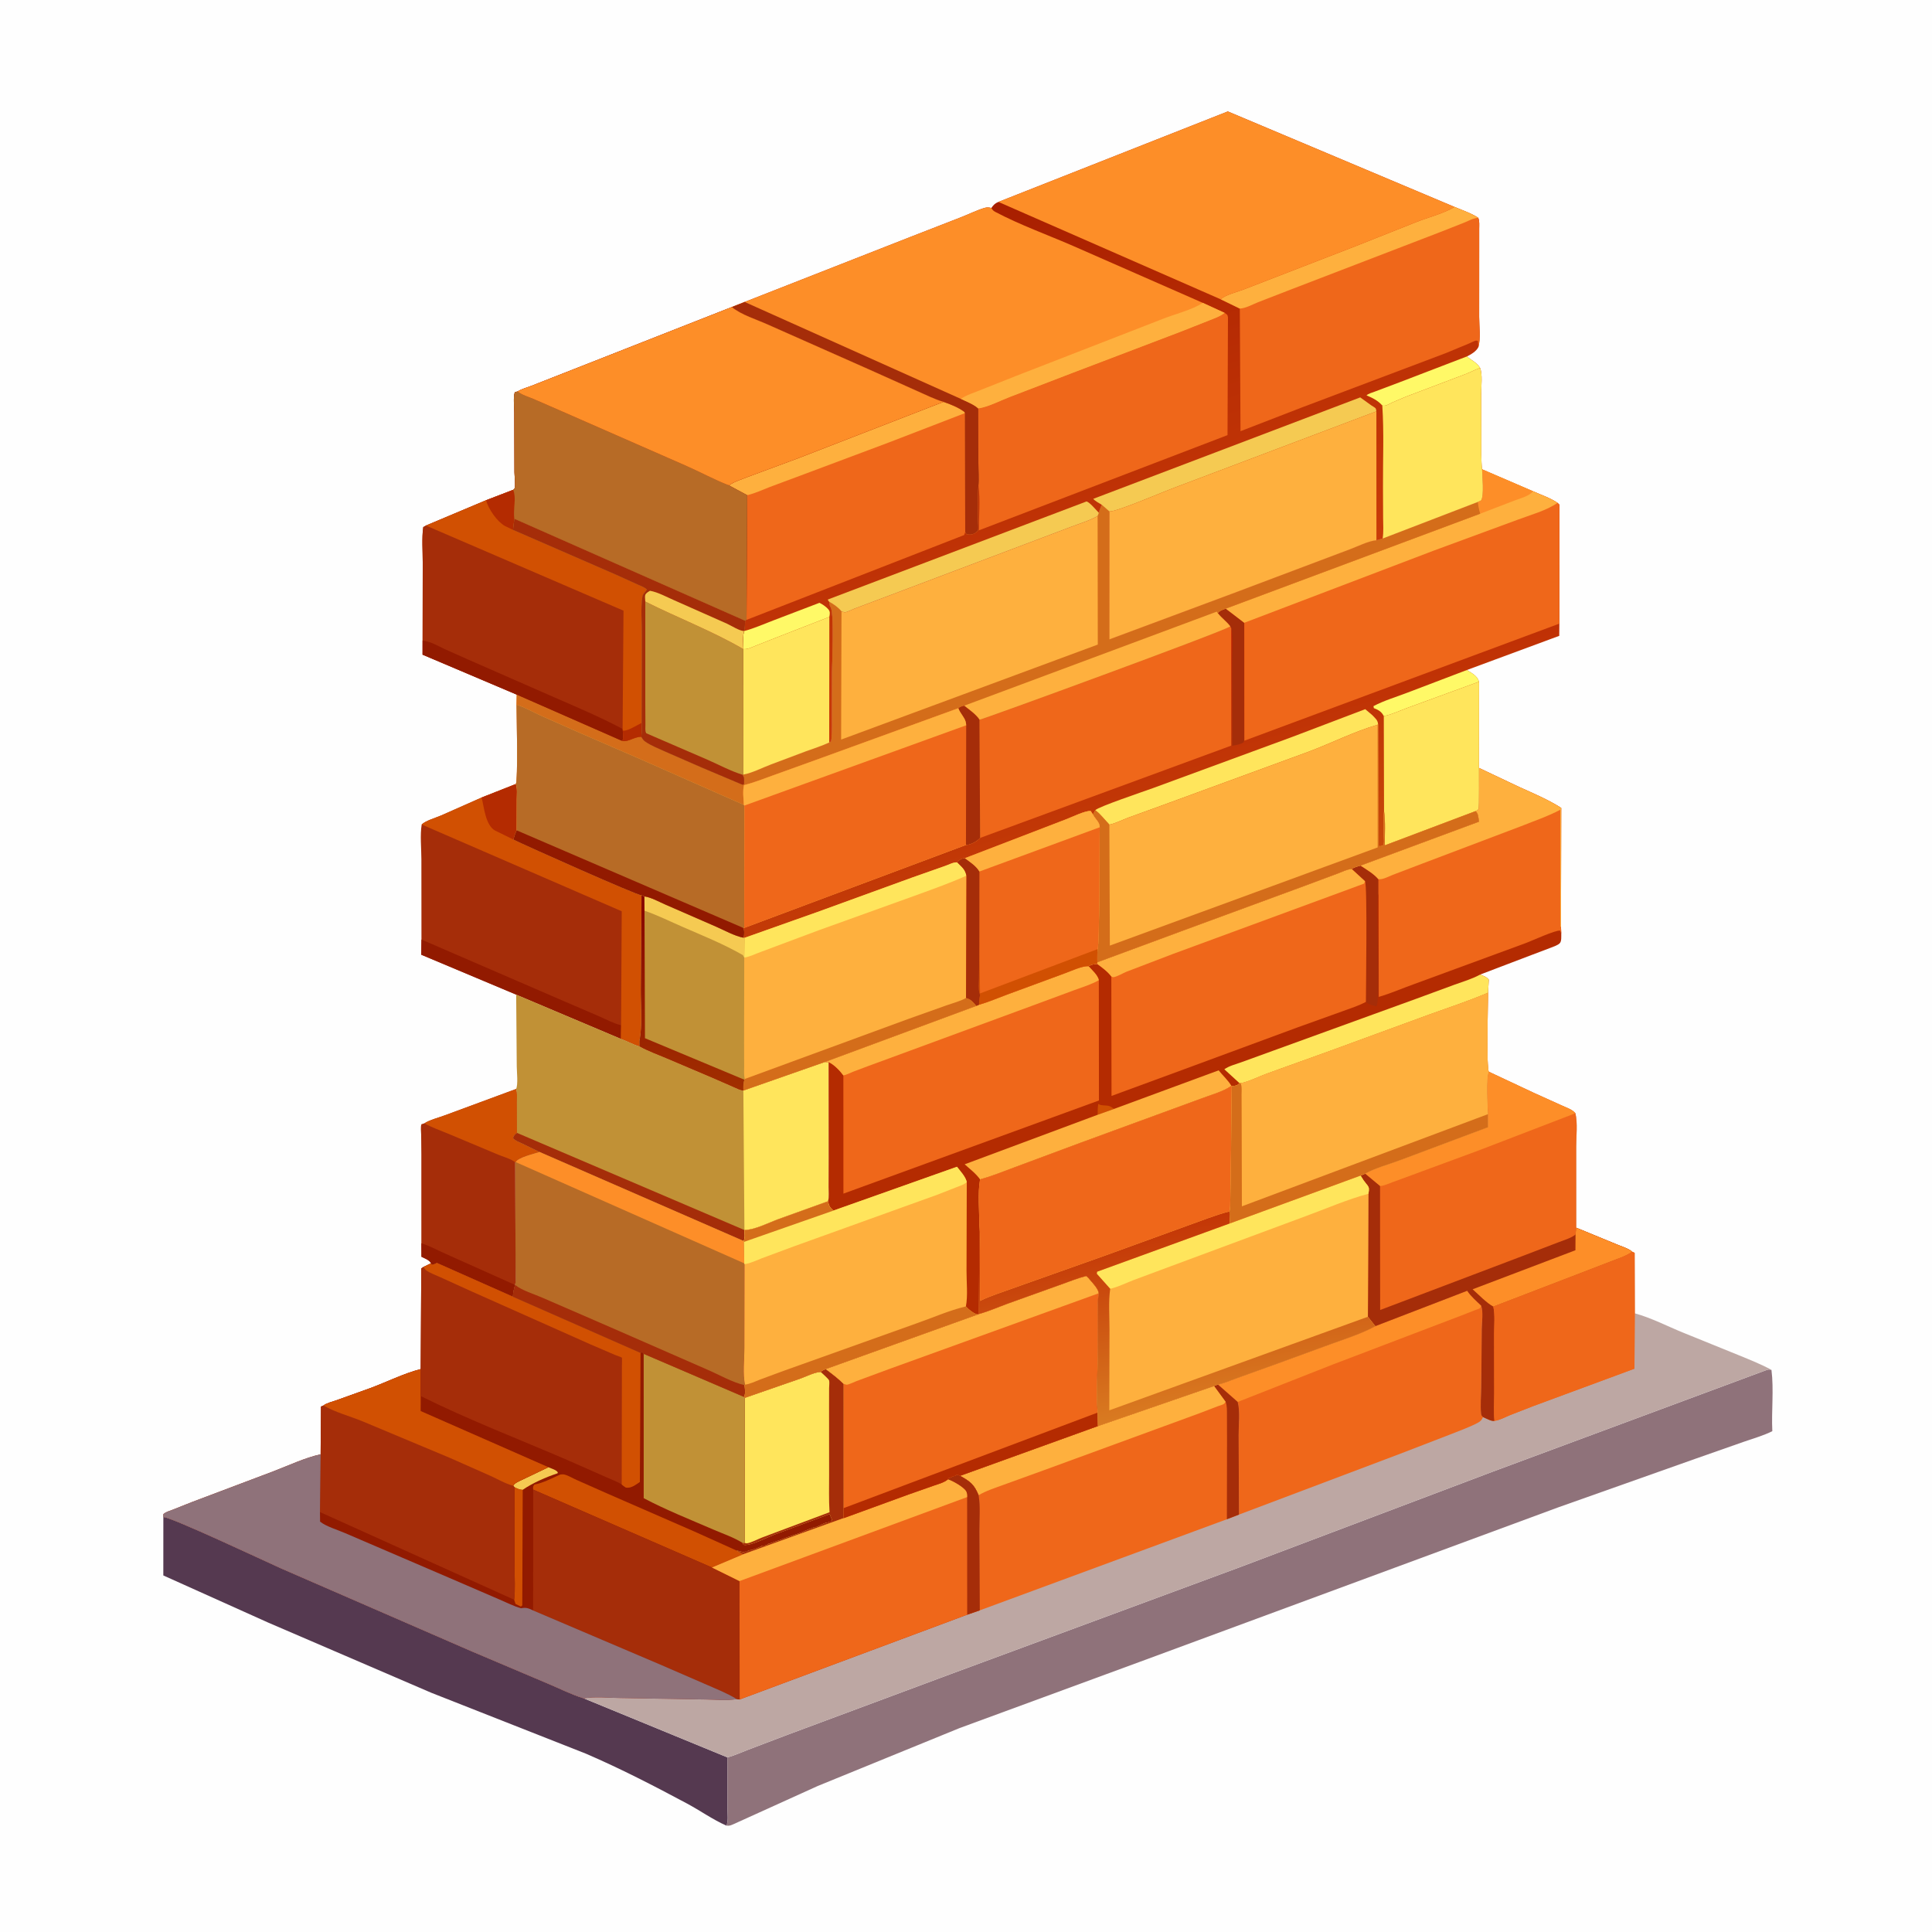 <svg version="1.1" xmlns="http://www.w3.org/2000/svg" style="display: block;" viewBox="0 0 2048 2048" width="1024" height="1024">
<defs>
	<linearGradient id="Gradient1" gradientUnits="userSpaceOnUse" x1="1225.06" y1="1267.3" x2="1264.51" y2="1492.95">
		<stop class="stop0" offset="0" stop-opacity="1" stop-color="rgb(192,43,2)"/>
		<stop class="stop1" offset="1" stop-opacity="1" stop-color="rgb(217,123,33)"/>
	</linearGradient>
	<linearGradient id="Gradient2" gradientUnits="userSpaceOnUse" x1="1182.67" y1="702.545" x2="1258.86" y2="957.583">
		<stop class="stop0" offset="0" stop-opacity="1" stop-color="rgb(187,34,2)"/>
		<stop class="stop1" offset="1" stop-opacity="1" stop-color="rgb(199,74,10)"/>
	</linearGradient>
	<linearGradient id="Gradient3" gradientUnits="userSpaceOnUse" x1="736.12" y1="952.451" x2="730.878" y2="1151.6">
		<stop class="stop0" offset="0" stop-opacity="1" stop-color="rgb(135,5,0)"/>
		<stop class="stop1" offset="1" stop-opacity="1" stop-color="rgb(161,46,0)"/>
	</linearGradient>
	<linearGradient id="Gradient4" gradientUnits="userSpaceOnUse" x1="1068.58" y1="211.806" x2="1228.52" y2="653.536">
		<stop class="stop0" offset="0" stop-opacity="1" stop-color="rgb(168,31,0)"/>
		<stop class="stop1" offset="1" stop-opacity="1" stop-color="rgb(201,59,8)"/>
	</linearGradient>
</defs>
<path transform="translate(0,0)" fill="rgb(254,254,254)" d="M -0 -0 L 2048 0 L 2048 2048 L -0 2048 L -0 -0 z"/>
<path transform="translate(0,0)" fill="rgb(165,45,9)" d="M 547.034 1154.4 C 548.501 1158.6 547.91 1163.95 547.926 1168.4 L 548.011 1200.89 C 545.61 1202.75 544.72 1203.45 543.83 1206.5 C 546.242 1209.29 550.111 1210.61 553.393 1212.14 L 571.925 1221.15 C 566.101 1223.02 549.401 1226.79 546.692 1231.87 L 546.203 1232.06 L 546.435 1318.58 L 546.664 1346.44 C 546.705 1351.33 547.311 1357.35 546.011 1362.09 C 544.782 1366.32 543.884 1370.13 543.668 1374.54 L 463 1338.71 C 461.04 1339.97 459.859 1340.35 457.545 1340.59 L 456.904 1339.21 C 455.102 1335.48 450.327 1334.08 446.751 1332.21 L 446.645 1317.87 L 446.634 1223.63 L 446.444 1202.79 C 446.346 1199.24 445.699 1195.13 446.705 1191.74 L 449.888 1190.76 C 455.727 1186.99 465.25 1184.71 471.908 1182.16 L 547.034 1154.4 z"/>
<path transform="translate(0,0)" fill="rgb(146,26,0)" d="M 446.645 1317.87 C 455.807 1320.82 464.506 1325.71 473.357 1329.52 L 546.011 1362.09 C 544.782 1366.32 543.884 1370.13 543.668 1374.54 L 463 1338.71 C 461.04 1339.97 459.859 1340.35 457.545 1340.59 L 456.904 1339.21 C 455.102 1335.48 450.327 1334.08 446.751 1332.21 L 446.645 1317.87 z"/>
<path transform="translate(0,0)" fill="rgb(209,80,2)" d="M 547.034 1154.4 C 548.501 1158.6 547.91 1163.95 547.926 1168.4 L 548.011 1200.89 C 545.61 1202.75 544.72 1203.45 543.83 1206.5 C 546.242 1209.29 550.111 1210.61 553.393 1212.14 L 571.925 1221.15 C 566.101 1223.02 549.401 1226.79 546.692 1231.87 L 546.203 1232.06 C 541.905 1228.49 533.267 1226.17 528 1223.96 L 475.108 1201.77 C 466.757 1198.24 457.756 1195.25 449.888 1190.76 C 455.727 1186.99 465.25 1184.71 471.908 1182.16 L 547.034 1154.4 z"/>
<path transform="translate(0,0)" fill="rgb(85,57,80)" d="M 173.16 1608.06 C 181.804 1608.24 281.44 1655.11 297.519 1662.33 L 498.979 1749.98 L 580.293 1784.45 C 592.953 1789.73 605.759 1796.3 618.868 1800.32 L 771.054 1862.9 L 771.151 1917.75 C 771.143 1922.04 772.313 1931.58 769.902 1935.18 C 755.452 1928.8 742.048 1919.19 728.098 1911.73 C 692.969 1892.94 657.683 1874.73 621.078 1858.96 L 457.061 1794.35 L 284.43 1720.07 L 173.124 1670.04 L 173.16 1608.06 z"/>
<path transform="translate(0,0)" fill="rgb(165,45,9)" d="M 510.548 845.41 L 546.788 831.126 C 548.619 835.896 547.81 842.408 547.812 847.515 L 547.721 880.211 C 546.21 883.443 545.173 886.509 544.239 889.949 C 558.488 896.964 676.17 949.483 680.047 949.005 L 679.309 1049.44 C 679.21 1066.63 681.182 1087.07 677.795 1103.5 L 677.841 1109.21 C 671.228 1107.31 664.781 1103.53 658.095 1101.2 L 547.166 1054.33 L 446.562 1012.05 L 446.763 995.955 L 446.684 910.77 C 446.664 899.162 445.175 885.404 447.005 874.018 C 450.989 869.992 462.074 866.8 467.481 864.484 L 510.548 845.41 z"/>
<path transform="translate(0,0)" fill="rgb(146,26,0)" d="M 446.763 995.955 L 598.063 1061.41 L 634.3 1077 C 642.118 1080.44 650.085 1084.69 658.376 1086.83 L 658.095 1101.2 L 547.166 1054.33 L 446.562 1012.05 L 446.763 995.955 z"/>
<path transform="translate(0,0)" fill="rgb(209,80,2)" d="M 510.548 845.41 L 546.788 831.126 C 548.619 835.896 547.81 842.408 547.812 847.515 L 547.721 880.211 C 546.21 883.443 545.173 886.509 544.239 889.949 C 558.488 896.964 676.17 949.483 680.047 949.005 L 679.309 1049.44 C 679.21 1066.63 681.182 1087.07 677.795 1103.5 L 677.841 1109.21 C 671.228 1107.31 664.781 1103.53 658.095 1101.2 L 658.376 1086.83 L 659.058 965.985 L 447.005 874.018 C 450.989 869.992 462.074 866.8 467.481 864.484 L 510.548 845.41 z"/>
<path transform="translate(0,0)" fill="rgb(180,43,1)" d="M 510.548 845.41 L 546.788 831.126 C 548.619 835.896 547.81 842.408 547.812 847.515 L 547.721 880.211 C 546.21 883.443 545.173 886.509 544.239 889.949 L 524.739 880.388 C 514.576 874.583 513.212 855.992 510.548 845.41 z"/>
<path transform="translate(0,0)" fill="rgb(193,145,54)" d="M 547.166 1054.33 L 658.095 1101.2 C 664.781 1103.53 671.228 1107.31 677.841 1109.21 C 687.035 1114.32 697.312 1118 707 1122.11 L 755.63 1142.78 L 777.647 1152.4 C 780.802 1153.76 784.568 1155.83 788.001 1156 L 874.394 1125.73 L 878.343 1125.84 L 878.421 1228.26 L 878.316 1258.27 C 878.297 1262.87 878.995 1269.06 877.749 1273.4 L 825.786 1292.11 C 814.964 1296 800.472 1303.71 789.118 1303.88 C 789.4 1307.92 790.021 1311.74 788.375 1315.57 L 571.925 1221.15 L 553.393 1212.14 C 550.111 1210.61 546.242 1209.29 543.83 1206.5 C 544.72 1203.45 545.61 1202.75 548.011 1200.89 L 547.926 1168.4 C 547.91 1163.95 548.501 1158.6 547.034 1154.4 C 549.398 1149.96 547.795 1135.8 547.786 1130.4 L 547.166 1054.33 z"/>
<path transform="translate(0,0)" fill="rgb(165,45,9)" d="M 548.011 1200.89 L 789.118 1303.88 C 789.4 1307.92 790.021 1311.74 788.375 1315.57 L 571.925 1221.15 L 553.393 1212.14 C 550.111 1210.61 546.242 1209.29 543.83 1206.5 C 544.72 1203.45 545.61 1202.75 548.011 1200.89 z"/>
<path transform="translate(0,0)" fill="rgb(255,229,92)" d="M 874.394 1125.73 L 878.343 1125.84 L 878.421 1228.26 L 878.316 1258.27 C 878.297 1262.87 878.995 1269.06 877.749 1273.4 L 825.786 1292.11 C 814.964 1296 800.472 1303.71 789.118 1303.88 L 788.001 1156 L 874.394 1125.73 z"/>
<path transform="translate(0,0)" fill="rgb(143,114,122)" d="M 771.054 1862.9 C 778.455 1861 785.819 1857.54 792.982 1854.81 L 835.633 1838.62 L 1006.88 1774.9 L 1313.9 1661.44 L 1581.31 1560.41 L 1872.58 1452.3 C 1874.61 1451.5 1875.76 1451.7 1877.82 1452.16 C 1880.47 1473.2 1877.69 1495.74 1878.73 1517.08 C 1869.27 1521.88 1858.47 1524.83 1848.45 1528.36 L 1797.31 1546.31 L 1651.43 1597.99 L 1207.81 1761.78 L 1017.15 1831.85 L 866.812 1893.23 L 778.041 1933.47 C 774.794 1934.87 773.469 1935.73 769.902 1935.18 C 772.313 1931.58 771.143 1922.04 771.151 1917.75 L 771.054 1862.9 z"/>
<path transform="translate(0,0)" fill="rgb(189,167,163)" d="M 1578.27 1136.1 L 1626.3 1158.64 L 1656 1172.05 C 1660.63 1174.2 1666.7 1176.09 1670.01 1180.09 C 1672.5 1190.4 1670.84 1204.49 1670.85 1215.18 L 1670.88 1301.44 L 1714.06 1319.22 C 1718.74 1321.22 1726.48 1323.5 1730.27 1326.94 L 1732.75 1328.09 L 1732.9 1392.17 C 1750.12 1396.83 1767.59 1405.94 1784.2 1412.67 L 1843.28 1436.64 C 1854.83 1441.41 1866.89 1446.1 1877.82 1452.16 C 1875.76 1451.7 1874.61 1451.5 1872.58 1452.3 L 1581.31 1560.41 L 1313.9 1661.44 L 1006.88 1774.9 L 835.633 1838.62 L 792.982 1854.81 C 785.819 1857.54 778.455 1861 771.054 1862.9 L 618.868 1800.32 C 630.914 1798.37 644.961 1799.84 657.21 1799.99 L 747.79 1801.53 C 758.449 1801.65 770.626 1803.01 781.042 1801.11 L 784.076 1801.56 L 1025.26 1711.68 L 1038.6 1707.05 L 1038.12 1623.34 C 1038.08 1611.07 1039.37 1597.04 1037.33 1584.99 C 1032.53 1573.41 1028.53 1570.5 1017.73 1564.44 L 1163.85 1511.68 L 1286.92 1469.23 L 1290.98 1467.62 C 1297.34 1466.45 1304.19 1463.32 1310.31 1461.18 L 1353.67 1445.6 L 1410.84 1424.7 C 1426.31 1419.09 1443.45 1413.72 1457.88 1405.76 L 1450.02 1395.83 L 1450.61 1265.42 L 1451.04 1262.18 C 1451.37 1258.71 1450.54 1257.58 1448.37 1255.01 C 1446.24 1252.49 1444.58 1250.07 1442.93 1247.22 L 1442.31 1246.14 L 1447.07 1244.11 C 1458.36 1237.84 1472.54 1234.27 1484.72 1229.63 L 1577.23 1194.93 L 1577.3 1181.06 C 1576.92 1172.84 1575.07 1141.78 1578.27 1136.1 z"/>
<path transform="translate(0,0)" fill="rgb(239,103,26)" d="M 1457.88 1405.76 L 1555.31 1368.24 C 1559.23 1374.22 1564.98 1379.09 1570.12 1384.02 C 1572.5 1390.5 1570.85 1401.83 1570.78 1408.81 L 1570.18 1470.94 C 1570.12 1479.78 1569.1 1489.76 1570.05 1498.5 C 1570.27 1500.51 1570.64 1500.72 1572.09 1502.17 C 1570.69 1505.13 1569.62 1506.55 1566.7 1508.12 C 1558.04 1512.77 1548.31 1516.15 1539.2 1519.84 L 1483.83 1541.2 L 1313.38 1605.53 L 1312.97 1521.02 C 1312.92 1510.61 1314.69 1496.08 1312 1486.14 L 1290.98 1467.62 C 1297.34 1466.45 1304.19 1463.32 1310.31 1461.18 L 1353.67 1445.6 L 1410.84 1424.7 C 1426.31 1419.09 1443.45 1413.72 1457.88 1405.76 z"/>
<path transform="translate(0,0)" fill="rgb(253,142,40)" d="M 1457.88 1405.76 L 1555.31 1368.24 C 1559.23 1374.22 1564.98 1379.09 1570.12 1384.02 C 1569.69 1384.91 1569.49 1385.94 1568.83 1386.67 C 1568.29 1387.27 1564.77 1388.33 1563.91 1388.68 L 1548.85 1394.6 L 1412.26 1446.65 L 1312 1486.14 L 1290.98 1467.62 C 1297.34 1466.45 1304.19 1463.32 1310.31 1461.18 L 1353.67 1445.6 L 1410.84 1424.7 C 1426.31 1419.09 1443.45 1413.72 1457.88 1405.76 z"/>
<path transform="translate(0,0)" fill="rgb(239,103,26)" d="M 1286.92 1469.23 L 1290.98 1467.62 L 1312 1486.14 C 1314.69 1496.08 1312.92 1510.61 1312.97 1521.02 L 1313.38 1605.53 L 1300.55 1610.47 L 1038.6 1707.05 L 1038.12 1623.34 C 1038.08 1611.07 1039.37 1597.04 1037.33 1584.99 C 1032.53 1573.41 1028.53 1570.5 1017.73 1564.44 L 1163.85 1511.68 L 1286.92 1469.23 z"/>
<path transform="translate(0,0)" fill="rgb(165,45,9)" d="M 1286.92 1469.23 L 1290.98 1467.62 L 1312 1486.14 C 1314.69 1496.08 1312.92 1510.61 1312.97 1521.02 L 1313.38 1605.53 L 1300.55 1610.47 L 1300.7 1525.63 L 1300.62 1500.59 C 1300.57 1495.68 1300.94 1490.64 1299.22 1485.98 L 1286.92 1469.23 z"/>
<path transform="translate(0,0)" fill="rgb(254,176,62)" d="M 1163.85 1511.68 L 1286.92 1469.23 L 1299.22 1485.98 C 1298.64 1486.69 1298.21 1487.56 1297.48 1488.11 C 1295.99 1489.24 1292.69 1489.98 1290.81 1490.71 L 1271.24 1498.21 L 1105.46 1558.89 L 1063.58 1574.05 C 1054.98 1577.22 1045.21 1580.28 1037.33 1584.99 C 1032.53 1573.41 1028.53 1570.5 1017.73 1564.44 L 1163.85 1511.68 z"/>
<path transform="translate(0,0)" fill="rgb(239,103,26)" d="M 1578.27 1136.1 L 1626.3 1158.64 L 1656 1172.05 C 1660.63 1174.2 1666.7 1176.09 1670.01 1180.09 C 1672.5 1190.4 1670.84 1204.49 1670.85 1215.18 L 1670.88 1301.44 L 1714.06 1319.22 C 1718.74 1321.22 1726.48 1323.5 1730.27 1326.94 L 1732.75 1328.09 L 1732.9 1392.17 L 1732.59 1450.85 L 1624.86 1490.68 L 1600.2 1500.29 C 1595.38 1502.31 1589.39 1505.61 1584.19 1506.15 C 1581.28 1507 1574.91 1503.37 1572.09 1502.17 C 1570.64 1500.72 1570.27 1500.51 1570.05 1498.5 C 1569.1 1489.76 1570.12 1479.78 1570.18 1470.94 L 1570.78 1408.81 C 1570.85 1401.83 1572.5 1390.5 1570.12 1384.02 C 1564.98 1379.09 1559.23 1374.22 1555.31 1368.24 L 1457.88 1405.76 L 1450.02 1395.83 L 1450.61 1265.42 L 1451.04 1262.18 C 1451.37 1258.71 1450.54 1257.58 1448.37 1255.01 C 1446.24 1252.49 1444.58 1250.07 1442.93 1247.22 L 1442.31 1246.14 L 1447.07 1244.11 C 1458.36 1237.84 1472.54 1234.27 1484.72 1229.63 L 1577.23 1194.93 L 1577.3 1181.06 C 1576.92 1172.84 1575.07 1141.78 1578.27 1136.1 z"/>
<path transform="translate(0,0)" fill="rgb(253,142,40)" d="M 1578.27 1136.1 L 1626.3 1158.64 L 1656 1172.05 C 1660.63 1174.2 1666.7 1176.09 1670.01 1180.09 L 1567.16 1219.63 L 1497.66 1245.27 L 1475.91 1253.24 C 1471.62 1254.83 1467.51 1256.84 1462.91 1257.29 L 1447.07 1244.11 C 1458.36 1237.84 1472.54 1234.27 1484.72 1229.63 L 1577.23 1194.93 L 1577.3 1181.06 C 1576.92 1172.84 1575.07 1141.78 1578.27 1136.1 z"/>
<path transform="translate(0,0)" fill="rgb(165,45,9)" d="M 1442.31 1246.14 L 1447.07 1244.11 L 1462.91 1257.29 L 1463.02 1388.66 L 1615.21 1330.96 L 1652.99 1316.5 C 1657.95 1314.58 1666.37 1312.07 1670.13 1308.58 L 1670.88 1301.44 L 1714.06 1319.22 C 1718.74 1321.22 1726.48 1323.5 1730.27 1326.94 C 1723.04 1331.93 1714.85 1334.28 1706.77 1337.47 L 1671 1351.25 L 1582.98 1385.06 C 1584.97 1394.12 1583.79 1405.36 1583.82 1414.68 L 1583.94 1476.65 C 1583.95 1486.28 1583.21 1496.59 1584.19 1506.15 C 1581.28 1507 1574.91 1503.37 1572.09 1502.17 C 1570.64 1500.72 1570.27 1500.51 1570.05 1498.5 C 1569.1 1489.76 1570.12 1479.78 1570.18 1470.94 L 1570.78 1408.81 C 1570.85 1401.83 1572.5 1390.5 1570.12 1384.02 C 1564.98 1379.09 1559.23 1374.22 1555.31 1368.24 L 1457.88 1405.76 L 1450.02 1395.83 L 1450.61 1265.42 L 1451.04 1262.18 C 1451.37 1258.71 1450.54 1257.58 1448.37 1255.01 C 1446.24 1252.49 1444.58 1250.07 1442.93 1247.22 L 1442.31 1246.14 z"/>
<path transform="translate(0,0)" fill="rgb(253,142,40)" d="M 1670.88 1301.44 L 1714.06 1319.22 C 1718.74 1321.22 1726.48 1323.5 1730.27 1326.94 C 1723.04 1331.93 1714.85 1334.28 1706.77 1337.47 L 1671 1351.25 L 1582.98 1385.06 C 1575.27 1380.75 1567.77 1372.61 1561.03 1366.7 L 1670.02 1325.32 L 1670.13 1308.58 L 1670.88 1301.44 z"/>
<path transform="translate(0,0)" fill="rgb(239,103,26)" d="M 1730.27 1326.94 L 1732.75 1328.09 L 1732.9 1392.17 L 1732.59 1450.85 L 1624.86 1490.68 L 1600.2 1500.29 C 1595.38 1502.31 1589.39 1505.61 1584.19 1506.15 C 1583.21 1496.59 1583.95 1486.28 1583.94 1476.65 L 1583.82 1414.68 C 1583.79 1405.36 1584.97 1394.12 1582.98 1385.06 L 1671 1351.25 L 1706.77 1337.47 C 1714.85 1334.28 1723.04 1331.93 1730.27 1326.94 z"/>
<path transform="translate(0,0)" fill="rgb(146,26,0)" d="M 571.925 1221.15 L 788.375 1315.57 L 788.631 1316.48 L 788.967 1339.21 L 789.263 1340.03 L 789.096 1429.16 C 789.094 1441.08 787.316 1456.2 789.721 1467.77 L 789.158 1468.29 C 789.656 1472.04 790.567 1477.31 788.666 1480.73 L 789.552 1481.74 L 847.902 1461.49 C 854.544 1459.17 863.146 1454.62 869.954 1454.24 C 871.659 1452.73 873.246 1452.11 875.323 1451.25 L 1036.83 1393.25 L 1037.7 1392.89 C 1048.16 1390 1058.44 1385.47 1068.62 1381.74 L 1125.01 1361.51 C 1133.72 1358.42 1142.53 1354.8 1151.5 1352.58 L 1153.96 1354.92 C 1157.41 1359.22 1163.96 1365.39 1164.78 1370.89 C 1163.3 1378.75 1163.92 1387.23 1163.89 1395.21 L 1163.79 1434.09 C 1163.64 1454.69 1161.56 1477.02 1163.57 1497.39 L 1163.85 1511.68 L 1017.73 1564.44 C 1028.53 1570.5 1032.53 1573.41 1037.33 1584.99 C 1039.37 1597.04 1038.08 1611.07 1038.12 1623.34 L 1038.6 1707.05 L 1025.26 1711.68 L 784.076 1801.56 L 781.042 1801.11 C 770.626 1803.01 758.449 1801.65 747.79 1801.53 L 657.21 1799.99 C 644.961 1799.84 630.914 1798.37 618.868 1800.32 C 605.759 1796.3 592.953 1789.73 580.293 1784.45 L 498.979 1749.98 L 297.519 1662.33 C 281.44 1655.11 181.804 1608.24 173.16 1608.06 L 173.179 1605.08 C 175.693 1602.66 179.91 1601.6 183.168 1600.32 L 203.22 1592.35 L 289.787 1559.66 C 305.737 1553.58 323.203 1545.27 339.883 1541.61 L 340.237 1491.01 L 342.876 1489.9 C 345.812 1487.4 352.656 1485.77 356.356 1484.45 L 392.678 1471.41 C 410.043 1464.96 428.087 1455.88 445.943 1451.31 L 446.584 1344.53 L 448.838 1343.02 L 456.904 1339.21 L 457.545 1340.59 C 459.859 1340.35 461.04 1339.97 463 1338.71 L 543.668 1374.54 C 543.884 1370.13 544.782 1366.32 546.011 1362.09 C 547.311 1357.35 546.705 1351.33 546.664 1346.44 L 546.435 1318.58 L 546.203 1232.06 L 546.692 1231.87 C 549.401 1226.79 566.101 1223.02 571.925 1221.15 z"/>
<path transform="translate(0,0)" fill="rgb(245,202,82)" d="M 581.285 1555.33 C 584.202 1556.62 589.726 1558.11 591.319 1560.75 L 590.994 1561.79 C 578.998 1565.71 564.428 1572.07 554.101 1579.27 C 550.808 1579.3 548.35 1577.93 545.444 1576.58 L 544.044 1574.95 C 545.496 1572.14 549.343 1570.67 552.06 1569.29 L 581.285 1555.33 z"/>
<path transform="translate(0,0)" fill="rgb(209,80,2)" d="M 545.444 1576.58 C 548.35 1577.93 550.808 1579.3 554.101 1579.27 L 553.639 1701.82 L 552.163 1703.04 L 546.5 1700.28 L 545.03 1695.76 C 546.325 1684.73 545.443 1672.59 545.469 1661.44 L 545.444 1576.58 z"/>
<path transform="translate(0,0)" fill="rgb(209,80,2)" d="M 594.004 1563.02 C 595.492 1562.91 597.027 1562.74 598.5 1563.12 C 602.582 1564.17 607.229 1567.05 611.217 1568.8 L 643.607 1583.15 L 736.102 1623.5 L 780.776 1643.63 L 787.604 1647.74 L 754.729 1661.62 L 565.216 1579.07 C 565.078 1576.18 564.733 1575.89 566.5 1573.67 C 575.578 1572.09 585.557 1566.79 594.004 1563.02 z"/>
<path transform="translate(0,0)" fill="rgb(255,229,92)" d="M 875.323 1451.25 C 881.764 1456.12 888.605 1461.17 894.27 1466.93 L 894.334 1598.66 L 894.238 1609.34 L 787.604 1647.74 L 780.776 1643.63 C 782.828 1644.03 784.775 1644.4 786.764 1645.07 C 788.494 1645.64 788.365 1645.37 790 1644.76 L 791.5 1645 C 792.882 1643.74 793.356 1643.47 795.281 1643.19 C 797.108 1642.93 796.837 1643.19 798.51 1642.5 L 800 1641.76 L 801.5 1641.51 C 802.639 1641.13 803.816 1640.41 805.005 1640.01 L 806.5 1639.51 L 807.5 1638.51 C 809.386 1638.63 811.286 1638.37 813 1637.5 C 815.927 1636.01 812.087 1637.37 815.109 1636.36 L 816.25 1636.01 L 821.065 1634.36 L 823.5 1633.51 L 826 1632.76 C 828.898 1631.54 832.846 1629.98 835.812 1629.09 L 837 1628.76 C 841.66 1626.87 846.967 1625.65 851.5 1623.51 C 852.309 1623.13 853.103 1622.71 853.94 1622.4 L 855.005 1622.01 L 857.5 1621 C 859.622 1620.5 861.069 1619.55 863.005 1619.01 C 868.905 1617.35 859.4 1621.21 866.187 1618.3 C 869.027 1617.08 873.186 1614.77 876.005 1614.01 L 878 1613.76 L 879.005 1613.01 L 880.5 1613 L 882 1611 L 880.047 1606.45 L 879.5 1605 L 820.947 1626.7 C 813.688 1629.47 794.936 1639.28 788.197 1637.56 L 786.989 1635.44 L 789.385 1635.47 L 789.552 1481.74 L 847.902 1461.49 C 854.544 1459.17 863.146 1454.62 869.954 1454.24 C 871.659 1452.73 873.246 1452.11 875.323 1451.25 z"/>
<path transform="translate(0,0)" fill="rgb(165,45,9)" d="M 875.323 1451.25 C 881.764 1456.12 888.605 1461.17 894.27 1466.93 L 894.334 1598.66 L 894.238 1609.34 L 787.604 1647.74 L 780.776 1643.63 C 782.828 1644.03 784.775 1644.4 786.764 1645.07 C 788.494 1645.64 788.365 1645.37 790 1644.76 L 791.5 1645 C 792.882 1643.74 793.356 1643.47 795.281 1643.19 C 797.108 1642.93 796.837 1643.19 798.51 1642.5 L 800 1641.76 L 801.5 1641.51 C 802.639 1641.13 803.816 1640.41 805.005 1640.01 L 806.5 1639.51 L 807.5 1638.51 C 809.386 1638.63 811.286 1638.37 813 1637.5 C 815.927 1636.01 812.087 1637.37 815.109 1636.36 L 816.25 1636.01 L 821.065 1634.36 L 823.5 1633.51 L 826 1632.76 C 828.898 1631.54 832.846 1629.98 835.812 1629.09 L 837 1628.76 C 841.66 1626.87 846.967 1625.65 851.5 1623.51 C 852.309 1623.13 853.103 1622.71 853.94 1622.4 L 855.005 1622.01 L 857.5 1621 C 859.622 1620.5 861.069 1619.55 863.005 1619.01 C 868.905 1617.35 859.4 1621.21 866.187 1618.3 C 869.027 1617.08 873.186 1614.77 876.005 1614.01 L 878 1613.76 L 879.005 1613.01 L 880.5 1613 L 882 1611 L 880.047 1606.45 L 879.5 1605 L 820.947 1626.7 C 813.688 1629.47 794.936 1639.28 788.197 1637.56 L 786.989 1635.44 L 789.385 1635.47 C 790.098 1635.65 790.789 1636.05 791.522 1636 C 795.476 1635.75 803.533 1631.43 807.695 1629.88 L 879.355 1603.02 C 878.467 1589.79 878.945 1576.28 878.9 1563 L 878.845 1490.86 L 878.885 1471.33 C 878.889 1469.36 879.42 1465.17 878.904 1463.41 C 878.391 1461.65 871.605 1455.93 869.954 1454.24 C 871.659 1452.73 873.246 1452.11 875.323 1451.25 z"/>
<path transform="translate(0,0)" fill="rgb(193,145,54)" d="M 682.339 1435.11 L 788.666 1480.73 L 789.552 1481.74 L 789.385 1635.47 L 786.989 1635.44 C 777.895 1629.69 766.438 1625.84 756.556 1621.57 C 731.933 1610.91 706.022 1600.67 682.344 1588.12 L 682.339 1435.11 z"/>
<path transform="translate(0,0)" fill="rgb(165,45,9)" d="M 565.216 1579.07 L 754.729 1661.62 L 783.921 1676.02 L 784.076 1801.56 L 781.042 1801.11 C 771.179 1795.01 759.858 1790.58 749.229 1785.9 L 700.255 1764.65 L 565.118 1707.12 L 565.216 1579.07 z"/>
<path transform="translate(0,0)" fill="rgb(165,45,9)" d="M 445.943 1451.31 L 445.88 1479.84 L 445.868 1495.78 L 581.285 1555.33 L 552.06 1569.29 C 549.343 1570.67 545.496 1572.14 544.044 1574.95 L 545.444 1576.58 L 545.469 1661.44 C 545.443 1672.59 546.325 1684.73 545.03 1695.76 L 339.175 1602.86 L 339.883 1541.61 L 340.237 1491.01 L 342.876 1489.9 C 345.812 1487.4 352.656 1485.77 356.356 1484.45 L 392.678 1471.41 C 410.043 1464.96 428.087 1455.88 445.943 1451.31 z"/>
<path transform="translate(0,0)" fill="rgb(209,80,2)" d="M 445.943 1451.31 L 445.88 1479.84 L 445.868 1495.78 L 581.285 1555.33 L 552.06 1569.29 C 549.343 1570.67 545.496 1572.14 544.044 1574.95 C 536.154 1572.97 527.719 1568.03 520.281 1564.64 L 476.865 1545.4 L 384.26 1506.65 C 370.985 1501.22 355.123 1497.03 342.876 1489.9 C 345.812 1487.4 352.656 1485.77 356.356 1484.45 L 392.678 1471.41 C 410.043 1464.96 428.087 1455.88 445.943 1451.31 z"/>
<path transform="translate(0,0)" fill="rgb(165,45,9)" d="M 456.904 1339.21 L 457.545 1340.59 C 459.859 1340.35 461.04 1339.97 463 1338.71 L 543.668 1374.54 L 678.92 1434.08 L 678.266 1570.92 C 673.78 1573.89 669.146 1577.79 663.5 1576.92 C 661.86 1575.82 660.411 1574.93 659.03 1573.52 C 654.186 1570.49 648.258 1568.46 643.053 1566.06 L 601.989 1547.94 C 550.059 1525.51 496.526 1505.05 445.88 1479.84 L 445.943 1451.31 L 446.584 1344.53 L 448.838 1343.02 L 456.904 1339.21 z"/>
<path transform="translate(0,0)" fill="rgb(209,80,2)" d="M 456.904 1339.21 L 457.545 1340.59 C 459.859 1340.35 461.04 1339.97 463 1338.71 L 543.668 1374.54 L 678.92 1434.08 L 678.266 1570.92 C 673.78 1573.89 669.146 1577.79 663.5 1576.92 C 661.86 1575.82 660.411 1574.93 659.03 1573.52 L 659.248 1448.38 C 659.255 1447.2 659.462 1439.49 659.308 1439.32 C 658.592 1438.53 653.088 1436.77 651.907 1436.27 L 626.184 1425.21 L 499.87 1368.94 L 467 1354.01 C 462.324 1351.85 456.779 1349.89 452.461 1347.12 C 450.896 1346.11 449.884 1344.51 448.838 1343.02 L 456.904 1339.21 z"/>
<path transform="translate(0,0)" fill="rgb(143,114,122)" d="M 339.883 1541.61 L 339.175 1602.86 L 339.312 1613 C 345.642 1618.16 358.195 1621.79 365.846 1625.17 L 475 1672.05 L 529.837 1695.71 C 536.936 1698.68 545.076 1702.95 552.502 1704.83 C 557.661 1703.67 560.44 1704.9 565.118 1707.12 L 700.255 1764.65 L 749.229 1785.9 C 759.858 1790.58 771.179 1795.01 781.042 1801.11 C 770.626 1803.01 758.449 1801.65 747.79 1801.53 L 657.21 1799.99 C 644.961 1799.84 630.914 1798.37 618.868 1800.32 C 605.759 1796.3 592.953 1789.73 580.293 1784.45 L 498.979 1749.98 L 297.519 1662.33 C 281.44 1655.11 181.804 1608.24 173.16 1608.06 L 173.179 1605.08 C 175.693 1602.66 179.91 1601.6 183.168 1600.32 L 203.22 1592.35 L 289.787 1559.66 C 305.737 1553.58 323.203 1545.27 339.883 1541.61 z"/>
<path transform="translate(0,0)" fill="rgb(239,103,26)" d="M 1004.86 1568.22 L 1005.18 1566.99 L 1007 1566.51 C 1008.62 1565.9 1009.66 1565.02 1011.44 1564.66 L 1012.5 1564.51 L 1013.5 1563.51 C 1015.59 1563.4 1015.78 1563.39 1017.73 1564.44 C 1028.53 1570.5 1032.53 1573.41 1037.33 1584.99 C 1039.37 1597.04 1038.08 1611.07 1038.12 1623.34 L 1038.6 1707.05 L 1025.26 1711.68 L 784.076 1801.56 L 783.921 1676.02 L 754.729 1661.62 L 787.604 1647.74 L 894.238 1609.34 L 963.047 1584.25 L 989.445 1574.98 C 994.746 1573.15 1000.45 1571.77 1004.86 1568.22 z"/>
<path transform="translate(0,0)" fill="rgb(165,45,9)" d="M 1004.86 1568.22 L 1005.18 1566.99 L 1007 1566.51 C 1008.62 1565.9 1009.66 1565.02 1011.44 1564.66 L 1012.5 1564.51 L 1013.5 1563.51 C 1015.59 1563.4 1015.78 1563.39 1017.73 1564.44 C 1028.53 1570.5 1032.53 1573.41 1037.33 1584.99 C 1039.37 1597.04 1038.08 1611.07 1038.12 1623.34 L 1038.6 1707.05 L 1025.26 1711.68 L 1025.19 1586.98 C 1025.19 1584.95 1025.21 1582.69 1024.14 1580.88 C 1021.46 1576.32 1009.88 1569.81 1004.86 1568.22 z"/>
<path transform="translate(0,0)" fill="rgb(254,176,62)" d="M 1004.86 1568.22 C 1009.88 1569.81 1021.46 1576.32 1024.14 1580.88 C 1025.21 1582.69 1025.19 1584.95 1025.19 1586.98 L 783.921 1676.02 L 754.729 1661.62 L 787.604 1647.74 L 894.238 1609.34 L 963.047 1584.25 L 989.445 1574.98 C 994.746 1573.15 1000.45 1571.77 1004.86 1568.22 z"/>
<path transform="translate(0,0)" fill="rgb(183,107,38)" d="M 571.925 1221.15 L 788.375 1315.57 L 788.631 1316.48 L 788.967 1339.21 L 789.263 1340.03 L 789.096 1429.16 C 789.094 1441.08 787.316 1456.2 789.721 1467.77 L 789.158 1468.29 C 789.656 1472.04 790.567 1477.31 788.666 1480.73 L 682.339 1435.11 L 680.885 1433.35 L 678.92 1434.08 L 543.668 1374.54 C 543.884 1370.13 544.782 1366.32 546.011 1362.09 C 547.311 1357.35 546.705 1351.33 546.664 1346.44 L 546.435 1318.58 L 546.203 1232.06 L 546.692 1231.87 C 549.401 1226.79 566.101 1223.02 571.925 1221.15 z"/>
<path transform="translate(0,0)" fill="rgb(165,45,9)" d="M 546.011 1362.09 C 553.794 1368.23 566.037 1371.69 575.169 1375.72 L 647.469 1407.09 L 749.287 1451.65 C 761.694 1456.95 776.188 1465.37 789.158 1468.29 C 789.656 1472.04 790.567 1477.31 788.666 1480.73 L 682.339 1435.11 L 680.885 1433.35 L 678.92 1434.08 L 543.668 1374.54 C 543.884 1370.13 544.782 1366.32 546.011 1362.09 z"/>
<path transform="translate(0,0)" fill="rgb(253,142,40)" d="M 571.925 1221.15 L 788.375 1315.57 L 788.631 1316.48 L 788.967 1339.21 L 546.692 1231.87 C 549.401 1226.79 566.101 1223.02 571.925 1221.15 z"/>
<path transform="translate(0,0)" fill="rgb(239,103,26)" d="M 1037.7 1392.89 C 1048.16 1390 1058.44 1385.47 1068.62 1381.74 L 1125.01 1361.51 C 1133.72 1358.42 1142.53 1354.8 1151.5 1352.58 L 1153.96 1354.92 C 1157.41 1359.22 1163.96 1365.39 1164.78 1370.89 C 1163.3 1378.75 1163.92 1387.23 1163.89 1395.21 L 1163.79 1434.09 C 1163.64 1454.69 1161.56 1477.02 1163.57 1497.39 L 1163.85 1511.68 L 1017.73 1564.44 C 1015.78 1563.39 1015.59 1563.4 1013.5 1563.51 L 1012.5 1564.51 L 1011.44 1564.66 C 1009.66 1565.02 1008.62 1565.9 1007 1566.51 L 1005.18 1566.99 L 1004.86 1568.22 C 1000.45 1571.77 994.746 1573.15 989.445 1574.98 L 963.047 1584.25 L 894.238 1609.34 L 894.334 1598.66 L 894.27 1466.93 C 888.605 1461.17 881.764 1456.12 875.323 1451.25 L 1036.83 1393.25 L 1037.7 1392.89 z"/>
<path transform="translate(0,0)" fill="rgb(180,43,1)" d="M 1163.57 1497.39 L 1163.85 1511.68 L 1017.73 1564.44 C 1015.78 1563.39 1015.59 1563.4 1013.5 1563.51 L 1012.5 1564.51 L 1011.44 1564.66 C 1009.66 1565.02 1008.62 1565.9 1007 1566.51 L 1005.18 1566.99 L 1004.86 1568.22 C 1000.45 1571.77 994.746 1573.15 989.445 1574.98 L 963.047 1584.25 L 894.238 1609.34 L 894.334 1598.66 L 1163.57 1497.39 z"/>
<path transform="translate(0,0)" fill="rgb(254,176,62)" d="M 1037.7 1392.89 C 1048.16 1390 1058.44 1385.47 1068.62 1381.74 L 1125.01 1361.51 C 1133.72 1358.42 1142.53 1354.8 1151.5 1352.58 L 1153.96 1354.92 C 1157.41 1359.22 1163.96 1365.39 1164.78 1370.89 L 944.112 1450.66 L 907.859 1464.05 C 905.518 1464.91 899.749 1467.81 897.5 1467.84 C 896.788 1467.85 895.026 1467.12 894.27 1466.93 C 888.605 1461.17 881.764 1456.12 875.323 1451.25 L 1036.83 1393.25 L 1037.7 1392.89 z"/>
<path transform="translate(0,0)" fill="rgb(180,43,1)" d="M 1567.78 814.057 L 1610.1 834.096 C 1625.01 840.842 1641.14 847.636 1654.94 856.439 L 1654.72 982.763 L 1655.02 989.599 C 1654.91 992.597 1655.52 997.718 1653.38 999.889 C 1651.28 1002.03 1647.12 1003.32 1644.32 1004.46 L 1623.18 1012.46 L 1568.93 1033.12 C 1572.51 1034.55 1575.83 1035.34 1578.19 1038.5 L 1577.42 1052.32 C 1577.32 1063.74 1575.5 1132.28 1578.27 1136.1 C 1575.07 1141.78 1576.92 1172.84 1577.3 1181.06 L 1577.23 1194.93 L 1484.72 1229.63 C 1472.54 1234.27 1458.36 1237.84 1447.07 1244.11 L 1442.31 1246.14 L 1442.93 1247.22 C 1444.58 1250.07 1446.24 1252.49 1448.37 1255.01 C 1450.54 1257.58 1451.37 1258.71 1451.04 1262.18 L 1450.61 1265.42 L 1450.02 1395.83 L 1457.88 1405.76 C 1443.45 1413.72 1426.31 1419.09 1410.84 1424.7 L 1353.67 1445.6 L 1310.31 1461.18 C 1304.19 1463.32 1297.34 1466.45 1290.98 1467.62 L 1286.92 1469.23 L 1163.85 1511.68 L 1163.57 1497.39 C 1161.56 1477.02 1163.64 1454.69 1163.79 1434.09 L 1163.89 1395.21 C 1163.92 1387.23 1163.3 1378.75 1164.78 1370.89 C 1163.96 1365.39 1157.41 1359.22 1153.96 1354.92 L 1151.5 1352.58 C 1142.53 1354.8 1133.72 1358.42 1125.01 1361.51 L 1068.62 1381.74 C 1058.44 1385.47 1048.16 1390 1037.7 1392.89 L 1036.83 1393.25 L 875.323 1451.25 C 873.246 1452.11 871.659 1452.73 869.954 1454.24 C 863.146 1454.62 854.544 1459.17 847.902 1461.49 L 789.552 1481.74 L 788.666 1480.73 C 790.567 1477.31 789.656 1472.04 789.158 1468.29 L 789.721 1467.77 C 787.316 1456.2 789.094 1441.08 789.096 1429.16 L 789.263 1340.03 L 788.967 1339.21 L 788.631 1316.48 L 788.375 1315.57 C 790.021 1311.74 789.4 1307.92 789.118 1303.88 C 800.472 1303.71 814.964 1296 825.786 1292.11 L 877.749 1273.4 C 878.995 1269.06 878.297 1262.87 878.316 1258.27 L 878.421 1228.26 L 878.343 1125.84 L 874.394 1125.73 L 1035.02 1066.24 L 1037.81 1065.06 C 1047.66 1062.24 1057.49 1057.97 1067.12 1054.42 L 1127.86 1032.03 C 1134.8 1029.56 1146.66 1023.88 1153.84 1024.15 C 1157.15 1022.43 1159.32 1021.91 1163.03 1021.74 L 1163.23 1020.03 L 1256.36 985.591 L 1381.62 939.526 L 1418 925.948 C 1422.51 924.271 1428.03 921.363 1432.85 921.188 C 1435.74 919.219 1438.84 918.495 1442.18 917.553 L 1567.76 871.003 C 1567.08 866.961 1567.3 862.544 1564.12 859.85 L 1566 858.899 C 1566.48 858.49 1566.95 858.048 1567.25 857.5 C 1568.15 855.855 1567.64 820.209 1567.78 814.057 z"/>
<path transform="translate(0,0)" fill="rgb(209,80,2)" d="M 1163.53 1181.71 C 1163.58 1177.86 1163.55 1174.06 1164.22 1170.24 C 1167.22 1172.15 1171.09 1171.59 1174.5 1172.09 C 1176.88 1172.43 1179.02 1174.16 1180.97 1175.48 L 1163.53 1181.71 z"/>
<path transform="translate(0,0)" fill="rgb(165,45,9)" d="M 1442.18 917.553 C 1448.58 921.719 1456.15 926.122 1461.15 931.969 L 1461.16 947.345 C 1458.22 964.498 1463.94 1061.29 1459 1066.78 C 1455.26 1065.8 1450.67 1064.84 1447.91 1062.04 C 1447.93 1047.82 1449.58 938.695 1446.97 934.131 L 1432.85 921.188 C 1435.74 919.219 1438.84 918.495 1442.18 917.553 z"/>
<path transform="translate(0,0)" fill="rgb(255,229,92)" d="M 1297.86 1133.5 C 1302.77 1129.89 1310.22 1128.09 1316 1125.97 L 1354.81 1111.89 L 1501.42 1058.68 L 1542.05 1043.73 C 1550.99 1040.5 1560.59 1037.74 1568.93 1033.12 C 1572.51 1034.55 1575.83 1035.34 1578.19 1038.5 L 1577.42 1052.32 C 1557.04 1061.11 1535.89 1067.94 1515.03 1075.5 L 1410.73 1113.71 L 1343 1138.08 C 1334.24 1141.24 1324.08 1146.55 1315.08 1148.33 L 1313.89 1148.16 L 1297.86 1133.5 z"/>
<path transform="translate(0,0)" fill="rgb(254,176,62)" d="M 1180.97 1175.48 L 1291.82 1134.61 C 1295.88 1139.73 1302.2 1145.52 1305.3 1151.06 C 1296.59 1157.29 1282.94 1160.8 1272.86 1164.72 L 1145.13 1211.5 L 1076.07 1237.19 C 1063.87 1241.67 1051.44 1246.86 1038.91 1250.19 C 1034.77 1244.24 1027.98 1239.07 1022.59 1234.21 L 1163.53 1181.71 L 1180.97 1175.48 z"/>
<path transform="translate(0,0)" fill="rgb(239,103,26)" d="M 1567.78 814.057 L 1610.1 834.096 C 1625.01 840.842 1641.14 847.636 1654.94 856.439 L 1654.72 982.763 L 1655.02 989.599 L 1653.81 986.5 C 1649.19 985.663 1623.61 997.384 1617.27 999.738 L 1499.52 1043 C 1486.9 1047.46 1474.36 1053.04 1461.54 1056.76 L 1461.33 949.277 L 1461.16 947.345 L 1461.15 931.969 C 1456.15 926.122 1448.58 921.719 1442.18 917.553 L 1567.76 871.003 C 1567.08 866.961 1567.3 862.544 1564.12 859.85 L 1566 858.899 C 1566.48 858.49 1566.95 858.048 1567.25 857.5 C 1568.15 855.855 1567.64 820.209 1567.78 814.057 z"/>
<path transform="translate(0,0)" fill="rgb(254,176,62)" d="M 1567.78 814.057 L 1610.1 834.096 C 1625.01 840.842 1641.14 847.636 1654.94 856.439 L 1654.72 982.763 L 1653.99 982.185 L 1653.99 858.404 C 1640.55 865.456 1625.6 870.514 1611.49 876.151 L 1507.37 915.582 L 1476.27 927.436 C 1472.34 928.956 1466.78 932.042 1462.58 932.02 L 1461.15 931.969 C 1456.15 926.122 1448.58 921.719 1442.18 917.553 L 1567.76 871.003 C 1567.08 866.961 1567.3 862.544 1564.12 859.85 L 1566 858.899 C 1566.48 858.49 1566.95 858.048 1567.25 857.5 C 1568.15 855.855 1567.64 820.209 1567.78 814.057 z"/>
<path transform="translate(0,0)" fill="rgb(239,103,26)" d="M 1163.23 1020.03 L 1256.36 985.591 L 1381.62 939.526 L 1418 925.948 C 1422.51 924.271 1428.03 921.363 1432.85 921.188 L 1446.97 934.131 C 1449.58 938.695 1447.93 1047.82 1447.91 1062.04 C 1440.19 1066.17 1431.27 1068.98 1423.05 1072 L 1376.24 1088.79 L 1256.41 1133.01 L 1178.26 1161.73 L 1178.05 1035.09 C 1174.06 1029.74 1168.32 1025.69 1163.03 1021.74 L 1163.23 1020.03 z"/>
<path transform="translate(0,0)" fill="rgb(254,176,62)" d="M 1163.23 1020.03 L 1256.36 985.591 L 1381.62 939.526 L 1418 925.948 C 1422.51 924.271 1428.03 921.363 1432.85 921.188 L 1446.97 934.131 L 1446 936.666 L 1243.69 1011.11 L 1194.18 1030.04 C 1190.59 1031.46 1183.36 1035.82 1180.04 1035.83 C 1179.33 1035.83 1178.72 1035.34 1178.05 1035.09 C 1174.06 1029.74 1168.32 1025.69 1163.03 1021.74 L 1163.23 1020.03 z"/>
<path transform="translate(0,0)" fill="rgb(254,176,62)" d="M 883.327 1283.32 L 1014.43 1236.83 C 1018.01 1241.49 1023.55 1247.25 1024.82 1253.01 L 1024.56 1347.07 C 1024.49 1358.7 1026.09 1373.63 1023.89 1384.86 C 1026.34 1387.77 1032.18 1392.56 1035.98 1393.21 L 1036.83 1393.25 L 875.323 1451.25 C 873.246 1452.11 871.659 1452.73 869.954 1454.24 C 863.146 1454.62 854.544 1459.17 847.902 1461.49 L 789.552 1481.74 L 788.666 1480.73 C 790.567 1477.31 789.656 1472.04 789.158 1468.29 L 789.721 1467.77 C 787.316 1456.2 789.094 1441.08 789.096 1429.16 L 789.263 1340.03 L 788.967 1339.21 L 788.631 1316.48 L 788.375 1315.57 C 790.021 1311.74 789.4 1307.92 789.118 1303.88 C 800.472 1303.71 814.964 1296 825.786 1292.11 L 877.749 1273.4 C 878.579 1278.14 879.771 1280.1 883.327 1283.32 z"/>
<path transform="translate(0,0)" fill="rgb(212,109,26)" d="M 789.721 1467.77 C 794.949 1467.21 800.784 1464.32 805.717 1462.38 L 831.035 1453.03 L 970.577 1403.18 C 987.961 1397.16 1006.09 1389.06 1023.89 1384.86 C 1026.34 1387.77 1032.18 1392.56 1035.98 1393.21 L 1036.83 1393.25 L 875.323 1451.25 C 873.246 1452.11 871.659 1452.73 869.954 1454.24 C 863.146 1454.62 854.544 1459.17 847.902 1461.49 L 789.552 1481.74 L 788.666 1480.73 C 790.567 1477.31 789.656 1472.04 789.158 1468.29 L 789.721 1467.77 z"/>
<path transform="translate(0,0)" fill="rgb(255,229,92)" d="M 883.327 1283.32 L 1014.43 1236.83 C 1018.01 1241.49 1023.55 1247.25 1024.82 1253.01 C 1022.1 1255.8 1017.85 1256.92 1014.27 1258.35 L 993.515 1266.49 L 841.361 1321.27 L 807.71 1333.77 C 801.892 1335.97 795.411 1339.29 789.263 1340.03 L 788.967 1339.21 L 788.631 1316.48 L 788.375 1315.57 C 790.021 1311.74 789.4 1307.92 789.118 1303.88 C 800.472 1303.71 814.964 1296 825.786 1292.11 L 877.749 1273.4 C 878.579 1278.14 879.771 1280.1 883.327 1283.32 z"/>
<path transform="translate(0,0)" fill="rgb(212,109,26)" d="M 789.118 1303.88 C 800.472 1303.71 814.964 1296 825.786 1292.11 L 877.749 1273.4 C 878.579 1278.14 879.771 1280.1 883.327 1283.32 L 788.631 1316.48 L 788.375 1315.57 C 790.021 1311.74 789.4 1307.92 789.118 1303.88 z"/>
<path transform="translate(0,0)" fill="rgb(239,103,26)" d="M 1037.81 1065.06 C 1047.66 1062.24 1057.49 1057.97 1067.12 1054.42 L 1127.86 1032.03 C 1134.8 1029.56 1146.66 1023.88 1153.84 1024.15 C 1157.4 1028.12 1163.82 1033.77 1164.81 1039.03 L 1164.94 1166.54 L 894.062 1265.31 L 894 1139.98 C 890.275 1134.89 884.103 1128.45 878.343 1125.84 L 874.394 1125.73 L 1035.02 1066.24 L 1037.81 1065.06 z"/>
<path transform="translate(0,0)" fill="rgb(254,176,62)" d="M 1037.81 1065.06 C 1047.66 1062.24 1057.49 1057.97 1067.12 1054.42 L 1127.86 1032.03 C 1134.8 1029.56 1146.66 1023.88 1153.84 1024.15 C 1157.4 1028.12 1163.82 1033.77 1164.81 1039.03 C 1156.98 1043.58 1147.49 1046.37 1138.99 1049.52 L 1098.17 1064.63 L 964 1114.01 L 920.575 1129.97 L 904 1136.2 C 900.833 1137.43 897.318 1139.41 894 1139.98 C 890.275 1134.89 884.103 1128.45 878.343 1125.84 L 874.394 1125.73 L 1035.02 1066.24 L 1037.81 1065.06 z"/>
<path transform="translate(0,0)" fill="rgb(254,176,62)" d="M 1315.08 1148.33 C 1324.08 1146.55 1334.24 1141.24 1343 1138.08 L 1410.73 1113.71 L 1515.03 1075.5 C 1535.89 1067.94 1557.04 1061.11 1577.42 1052.32 C 1577.32 1063.74 1575.5 1132.28 1578.27 1136.1 C 1575.07 1141.78 1576.92 1172.84 1577.3 1181.06 L 1577.23 1194.93 L 1484.72 1229.63 C 1472.54 1234.27 1458.36 1237.84 1447.07 1244.11 L 1442.31 1246.14 L 1442.93 1247.22 C 1444.58 1250.07 1446.24 1252.49 1448.37 1255.01 C 1450.54 1257.58 1451.37 1258.71 1451.04 1262.18 L 1450.61 1265.42 L 1450.02 1395.83 L 1457.88 1405.76 C 1443.45 1413.72 1426.31 1419.09 1410.84 1424.7 L 1353.67 1445.6 L 1310.31 1461.18 C 1304.19 1463.32 1297.34 1466.45 1290.98 1467.62 L 1286.92 1469.23 L 1163.85 1511.68 L 1163.57 1497.39 C 1161.56 1477.02 1163.64 1454.69 1163.79 1434.09 L 1163.89 1395.21 C 1163.92 1387.23 1163.3 1378.75 1164.78 1370.89 C 1163.96 1365.39 1157.41 1359.22 1153.96 1354.92 L 1151.5 1352.58 C 1142.53 1354.8 1133.72 1358.42 1125.01 1361.51 L 1068.62 1381.74 C 1058.44 1385.47 1048.16 1390 1037.7 1392.89 L 1038.18 1298.93 C 1038.14 1283.46 1036.23 1265.3 1038.91 1250.19 C 1051.44 1246.86 1063.87 1241.67 1076.07 1237.19 L 1145.13 1211.5 L 1272.86 1164.72 C 1282.94 1160.8 1296.59 1157.29 1305.3 1151.06 L 1305.72 1151.28 L 1307.13 1151.18 C 1310.27 1150.86 1311.96 1150.59 1313.89 1148.16 L 1315.08 1148.33 z"/>
<path transform="translate(0,0)" fill="rgb(255,229,92)" d="M 1303.69 1296.87 L 1442.31 1246.14 L 1442.93 1247.22 C 1444.58 1250.07 1446.24 1252.49 1448.37 1255.01 C 1450.54 1257.58 1451.37 1258.71 1451.04 1262.18 L 1450.61 1265.42 C 1428.2 1271.39 1405.69 1281.3 1383.85 1289.26 L 1240.65 1342.42 L 1201.09 1357.14 C 1193.45 1360.11 1184.79 1364.42 1176.86 1366.18 L 1162.66 1350.26 L 1162.93 1348.08 L 1303.69 1296.87 z"/>
<path transform="translate(0,0)" fill="url(#Gradient1)" d="M 1038.18 1298.93 C 1039.38 1307.95 1038.7 1317.95 1038.74 1327.08 L 1038.86 1379.02 C 1049.76 1373.59 1062.24 1369.88 1073.69 1365.64 L 1169.64 1331.6 L 1257.85 1299.59 C 1272.8 1294.27 1287.92 1288.16 1303.26 1284.13 L 1303.69 1296.87 L 1162.93 1348.08 L 1162.66 1350.26 L 1176.86 1366.18 C 1174.87 1379.96 1176.16 1395.52 1176.12 1409.5 L 1175.9 1495.02 L 1450.02 1395.83 L 1457.88 1405.76 C 1443.45 1413.72 1426.31 1419.09 1410.84 1424.7 L 1353.67 1445.6 L 1310.31 1461.18 C 1304.19 1463.32 1297.34 1466.45 1290.98 1467.62 L 1286.92 1469.23 L 1163.85 1511.68 L 1163.57 1497.39 C 1161.56 1477.02 1163.64 1454.69 1163.79 1434.09 L 1163.89 1395.21 C 1163.92 1387.23 1163.3 1378.75 1164.78 1370.89 C 1163.96 1365.39 1157.41 1359.22 1153.96 1354.92 L 1151.5 1352.58 C 1142.53 1354.8 1133.72 1358.42 1125.01 1361.51 L 1068.62 1381.74 C 1058.44 1385.47 1048.16 1390 1037.7 1392.89 L 1038.18 1298.93 z"/>
<path transform="translate(0,0)" fill="rgb(239,103,26)" d="M 1305.3 1151.06 L 1305.72 1151.28 L 1304.61 1251.79 L 1304.14 1273.17 C 1304.05 1276.56 1304.32 1280.92 1303.26 1284.13 C 1287.92 1288.16 1272.8 1294.27 1257.85 1299.59 L 1169.64 1331.6 L 1073.69 1365.64 C 1062.24 1369.88 1049.76 1373.59 1038.86 1379.02 L 1038.74 1327.08 C 1038.7 1317.95 1039.38 1307.95 1038.18 1298.93 C 1038.14 1283.46 1036.23 1265.3 1038.91 1250.19 C 1051.44 1246.86 1063.87 1241.67 1076.07 1237.19 L 1145.13 1211.5 L 1272.86 1164.72 C 1282.94 1160.8 1296.59 1157.29 1305.3 1151.06 z"/>
<path transform="translate(0,0)" fill="rgb(254,176,62)" d="M 1315.08 1148.33 C 1324.08 1146.55 1334.24 1141.24 1343 1138.08 L 1410.73 1113.71 L 1515.03 1075.5 C 1535.89 1067.94 1557.04 1061.11 1577.42 1052.32 C 1577.32 1063.74 1575.5 1132.28 1578.27 1136.1 C 1575.07 1141.78 1576.92 1172.84 1577.3 1181.06 L 1577.23 1194.93 L 1484.72 1229.63 C 1472.54 1234.27 1458.36 1237.84 1447.07 1244.11 L 1442.31 1246.14 L 1303.69 1296.87 L 1303.26 1284.13 C 1304.32 1280.92 1304.05 1276.56 1304.14 1273.17 L 1304.61 1251.79 L 1305.72 1151.28 L 1307.13 1151.18 C 1310.27 1150.86 1311.96 1150.59 1313.89 1148.16 L 1315.08 1148.33 z"/>
<path transform="translate(0,0)" fill="rgb(212,109,26)" d="M 1313.89 1148.16 L 1315.08 1148.33 L 1315.54 1149.5 C 1316.63 1152.57 1316.09 1156.93 1316.12 1160.19 L 1316.22 1185.95 L 1316.45 1278.76 L 1577.3 1181.06 L 1577.23 1194.93 L 1484.72 1229.63 C 1472.54 1234.27 1458.36 1237.84 1447.07 1244.11 L 1442.31 1246.14 L 1303.69 1296.87 L 1303.26 1284.13 C 1304.32 1280.92 1304.05 1276.56 1304.14 1273.17 L 1304.61 1251.79 L 1305.72 1151.28 L 1307.13 1151.18 C 1310.27 1150.86 1311.96 1150.59 1313.89 1148.16 z"/>
<path transform="translate(0,0)" fill="url(#Gradient2)" d="M 1571.07 497.538 L 1625.07 520.787 C 1633.45 524.518 1643.54 527.933 1651.04 533.043 L 1653.07 535 L 1653.01 661.071 L 1652.88 674.026 L 1554.97 710.238 C 1560.14 713.568 1566.01 716.33 1567.87 722.628 L 1567.78 814.057 C 1567.64 820.209 1568.15 855.855 1567.25 857.5 C 1566.95 858.048 1566.48 858.49 1566 858.899 L 1564.12 859.85 C 1567.3 862.544 1567.08 866.961 1567.76 871.003 L 1442.18 917.553 C 1438.84 918.495 1435.74 919.219 1432.85 921.188 C 1428.03 921.363 1422.51 924.271 1418 925.948 L 1381.62 939.526 L 1256.36 985.591 L 1163.23 1020.03 L 1163.03 1021.74 C 1159.32 1021.91 1157.15 1022.43 1153.84 1024.15 C 1146.66 1023.88 1134.8 1029.56 1127.86 1032.03 L 1067.12 1054.42 C 1057.49 1057.97 1047.66 1062.24 1037.81 1065.06 L 1035.02 1066.24 L 874.394 1125.73 L 788.001 1156 C 784.568 1155.83 780.802 1153.76 777.647 1152.4 L 755.63 1142.78 L 707 1122.11 C 697.312 1118 687.035 1114.32 677.841 1109.21 L 677.795 1103.5 C 681.182 1087.07 679.21 1066.63 679.309 1049.44 L 680.047 949.005 C 676.17 949.483 558.488 896.964 544.239 889.949 C 545.173 886.509 546.21 883.443 547.721 880.211 L 547.812 847.515 C 547.81 842.408 548.619 835.896 546.788 831.126 C 549.265 827.529 547.643 757.437 547.605 746.981 L 547.827 736.32 L 659.012 785.159 C 664.536 787.57 672.981 780.537 679.828 781.068 C 681.16 783.389 682.175 784.874 684.418 786.397 C 690.438 790.486 697.788 793.319 704.38 796.36 L 743.487 813.433 L 786.951 831.802 L 788.694 831.381 C 788.707 827.458 789.438 824.462 787.021 821.218 L 788.029 821.083 C 797.562 819.357 808.416 813.645 817.616 810.225 L 854.42 796.386 C 862.591 793.38 871.119 790.794 878.985 787.071 L 881.19 785.879 L 881.49 782.5 C 882.392 774.155 881.939 765.549 881.952 757.146 L 881.998 713.708 C 882.017 703.309 884.349 650.115 880.646 643.85 C 879.521 641.945 879.391 641.026 879.156 638.839 L 879.071 637.948 C 883.612 640.322 888.757 644.045 892.022 648.029 L 893.059 648.447 C 893.064 648.448 895.405 649.019 895.5 649.013 C 898.08 648.862 903.181 646.126 905.855 645.087 L 930.38 635.894 L 1067.55 584.064 L 1135.5 558.385 C 1144.83 554.794 1154.85 551.95 1163.52 546.924 L 1164.86 543.606 C 1165.63 540.601 1166.7 537.935 1167.94 535.099 L 1176.01 542.117 L 1176.09 543.213 L 1176.03 677.75 L 1306.47 629.197 L 1430.46 582.46 C 1438.61 579.524 1450.74 573.257 1459.08 572.756 L 1465.67 570.867 L 1566.59 532.074 L 1569.96 530.5 C 1573.43 525.455 1571.21 504.396 1571.07 497.538 z"/>
<path transform="translate(0,0)" fill="rgb(255,249,103)" d="M 1456.31 750.624 L 1455.95 748.513 C 1467.12 742.583 1480.11 738.803 1491.94 734.236 L 1554.97 710.238 C 1560.14 713.568 1566.01 716.33 1567.87 722.628 L 1492.97 749.979 C 1484.62 752.975 1475.56 757.458 1466.88 759.088 C 1464.4 754.247 1461.25 752.632 1456.31 750.624 z"/>
<path transform="translate(0,0)" fill="rgb(165,45,9)" d="M 1299.4 645.187 L 1318.97 660.166 L 1319.08 785.167 L 1318.04 787.042 C 1314.46 789.257 1310.28 789.742 1306.21 790.567 L 1306.05 702.291 C 1306.02 690.808 1307.43 677.023 1305.19 665.939 L 1304.07 663.992 C 1300.32 659.015 1294.85 655.186 1290.89 650.074 C 1292.99 647.165 1296.18 646.405 1299.4 645.187 z"/>
<path transform="translate(0,0)" fill="rgb(255,229,92)" d="M 1161.03 858.861 C 1163.79 855.336 1212.64 838.911 1222.43 835.345 L 1369.33 781.348 L 1447.21 751.751 L 1454.63 758.021 C 1457.81 761.471 1460.56 763.174 1460.88 768.05 L 1460.33 768.238 C 1435.79 775.376 1411.7 787.567 1387.7 796.631 L 1233.81 853.024 L 1195.79 866.815 C 1189.53 869.18 1182.43 872.866 1175.98 874.142 C 1170.86 868.893 1167 863.332 1161.03 858.861 z"/>
<path transform="translate(0,0)" fill="rgb(255,229,92)" d="M 1466.88 759.088 C 1475.56 757.458 1484.62 752.975 1492.97 749.979 L 1567.87 722.628 L 1567.78 814.057 C 1567.64 820.209 1568.15 855.855 1567.25 857.5 C 1566.95 858.048 1566.48 858.49 1566 858.899 L 1564.12 859.85 L 1467.96 896.124 C 1467.81 884.489 1468.78 871.37 1467.15 859.912 L 1466.88 759.088 z"/>
<path transform="translate(0,0)" fill="rgb(239,103,26)" d="M 1304.07 663.992 L 1305.19 665.939 L 1305.13 790.413 L 1038.96 888.24 L 1038.28 762.887 C 1040.42 763.113 1297.05 669.318 1304.07 663.992 z"/>
<path transform="translate(0,0)" fill="rgb(254,176,62)" d="M 1460.88 768.05 L 1461.14 867.241 L 1461.19 890.138 C 1461.2 892.47 1460.64 895.188 1462 897.098 L 1465.88 896.5 C 1467.63 894.071 1466.9 890.355 1466.86 887.358 C 1466.76 878.438 1466.01 868.759 1467.15 859.912 C 1468.78 871.37 1467.81 884.489 1467.96 896.124 L 1564.12 859.85 C 1567.3 862.544 1567.08 866.961 1567.76 871.003 L 1442.18 917.553 C 1438.84 918.495 1435.74 919.219 1432.85 921.188 C 1428.03 921.363 1422.51 924.271 1418 925.948 L 1381.62 939.526 L 1256.36 985.591 L 1163.23 1020.03 C 1162.83 1015.41 1163.23 1010.74 1163.44 1006.12 C 1165.81 1002.19 1165.26 891.739 1165.76 876.938 C 1165.9 871.532 1161.01 868.402 1158.63 863.501 L 1161.03 858.861 C 1167 863.332 1170.86 868.893 1175.98 874.142 C 1182.43 872.866 1189.53 869.18 1195.79 866.815 L 1233.81 853.024 L 1387.7 796.631 C 1411.7 787.567 1435.79 775.376 1460.33 768.238 L 1460.88 768.05 z"/>
<path transform="translate(0,0)" fill="rgb(212,109,26)" d="M 1460.88 768.05 L 1461.14 867.241 L 1461.19 890.138 C 1461.2 892.47 1460.64 895.188 1462 897.098 L 1465.88 896.5 C 1467.63 894.071 1466.9 890.355 1466.86 887.358 C 1466.76 878.438 1466.01 868.759 1467.15 859.912 C 1468.78 871.37 1467.81 884.489 1467.96 896.124 L 1564.12 859.85 C 1567.3 862.544 1567.08 866.961 1567.76 871.003 L 1442.18 917.553 C 1438.84 918.495 1435.74 919.219 1432.85 921.188 C 1428.03 921.363 1422.51 924.271 1418 925.948 L 1381.62 939.526 L 1256.36 985.591 L 1163.23 1020.03 C 1162.83 1015.41 1163.23 1010.74 1163.44 1006.12 C 1165.81 1002.19 1165.26 891.739 1165.76 876.938 C 1165.9 871.532 1161.01 868.402 1158.63 863.501 L 1161.03 858.861 C 1167 863.332 1170.86 868.893 1175.98 874.142 L 1176.48 1002.38 L 1460.38 898.305 L 1460.33 768.238 L 1460.88 768.05 z"/>
<path transform="translate(0,0)" fill="rgb(239,103,26)" d="M 1571.07 497.538 L 1625.07 520.787 C 1633.45 524.518 1643.54 527.933 1651.04 533.043 L 1653.07 535 L 1653.01 661.071 L 1319.08 785.167 L 1318.97 660.166 L 1299.4 645.187 L 1569.09 544.553 C 1567.88 540.373 1567.1 536.397 1566.59 532.074 L 1569.96 530.5 C 1573.43 525.455 1571.21 504.396 1571.07 497.538 z"/>
<path transform="translate(0,0)" fill="rgb(254,176,62)" d="M 1571.07 497.538 L 1625.07 520.787 C 1633.45 524.518 1643.54 527.933 1651.04 533.043 C 1639.36 541.315 1621.73 546.012 1608.27 551.119 L 1520.01 583.608 L 1318.97 660.166 L 1299.4 645.187 L 1569.09 544.553 C 1567.88 540.373 1567.1 536.397 1566.59 532.074 L 1569.96 530.5 C 1573.43 525.455 1571.21 504.396 1571.07 497.538 z"/>
<path transform="translate(0,0)" fill="rgb(253,142,40)" d="M 1571.07 497.538 L 1625.07 520.787 C 1621.06 525.994 1611.46 528.274 1605.3 530.649 L 1569.09 544.553 C 1567.88 540.373 1567.1 536.397 1566.59 532.074 L 1569.96 530.5 C 1573.43 525.455 1571.21 504.396 1571.07 497.538 z"/>
<path transform="translate(0,0)" fill="rgb(254,176,62)" d="M 1022.81 909.747 L 1130.13 868.49 C 1135.83 866.4 1150.71 858.995 1156.21 859.729 L 1158.63 863.501 C 1161.01 868.402 1165.9 871.532 1165.76 876.938 C 1165.26 891.739 1165.81 1002.19 1163.44 1006.12 C 1163.23 1010.74 1162.83 1015.41 1163.23 1020.03 L 1163.03 1021.74 C 1159.32 1021.91 1157.15 1022.43 1153.84 1024.15 C 1146.66 1023.88 1134.8 1029.56 1127.86 1032.03 L 1067.12 1054.42 C 1057.49 1057.97 1047.66 1062.24 1037.81 1065.06 L 1035.02 1066.24 L 874.394 1125.73 L 788.001 1156 C 784.568 1155.83 780.802 1153.76 777.647 1152.4 L 755.63 1142.78 L 707 1122.11 C 697.312 1118 687.035 1114.32 677.841 1109.21 L 677.795 1103.5 C 681.182 1087.07 679.21 1066.63 679.309 1049.44 L 680.047 949.005 L 683.055 950.193 C 690.537 951.32 698.467 955.876 705.399 958.882 L 759.341 982.404 C 768.422 986.359 778.478 992.108 788.149 994.018 L 789.117 994.179 L 866.795 966.653 L 967.646 929.983 L 1002 917.886 C 1005.46 916.669 1011.32 913.584 1014.79 914.222 C 1015.31 913.443 1015.34 913.315 1016.14 912.582 C 1018.05 910.818 1020.22 909.818 1022.81 909.747 z"/>
<path transform="translate(0,0)" fill="rgb(212,109,26)" d="M 1024.03 1057.92 C 1029.39 1059.16 1031.48 1062.33 1035.02 1066.24 L 874.394 1125.73 L 788.001 1156 C 787.926 1151.97 787.76 1148.42 789 1144.52 L 789.528 1143.74 L 962.179 1080.37 L 1003.58 1065.63 C 1010.35 1063.22 1017.74 1061.42 1024.03 1057.92 z"/>
<path transform="translate(0,0)" fill="rgb(255,229,92)" d="M 789.117 994.179 L 866.795 966.653 L 967.646 929.983 L 1002 917.886 C 1005.46 916.669 1011.32 913.584 1014.79 914.222 C 1019.55 919.092 1023.14 921.368 1024.47 928.255 C 1005.24 936.849 985.045 943.899 965.244 951.088 L 868 986.081 L 806.841 1008.95 C 800.795 1011.07 795.34 1014.1 788.935 1015.07 L 789.117 994.179 z"/>
<path transform="translate(0,0)" fill="rgb(193,145,54)" d="M 680.047 949.005 L 683.055 950.193 C 690.537 951.32 698.467 955.876 705.399 958.882 L 759.341 982.404 C 768.422 986.359 778.478 992.108 788.149 994.018 L 789.117 994.179 L 788.935 1015.07 L 788.763 1105.9 L 788.844 1130.19 C 788.862 1134.49 788.33 1139.62 789.528 1143.74 L 789 1144.52 C 787.76 1148.42 787.926 1151.97 788.001 1156 C 784.568 1155.83 780.802 1153.76 777.647 1152.4 L 755.63 1142.78 L 707 1122.11 C 697.312 1118 687.035 1114.32 677.841 1109.21 L 677.795 1103.5 C 681.182 1087.07 679.21 1066.63 679.309 1049.44 L 680.047 949.005 z"/>
<path transform="translate(0,0)" fill="rgb(245,202,82)" d="M 683.055 950.193 C 690.537 951.32 698.467 955.876 705.399 958.882 L 759.341 982.404 C 768.422 986.359 778.478 992.108 788.149 994.018 L 789.117 994.179 L 788.935 1015.07 L 787.561 1012.52 C 767.352 1000.84 745.454 992.043 724.044 982.734 C 710.586 976.883 697.07 970.154 683.21 965.371 L 683.055 950.193 z"/>
<path transform="translate(0,0)" fill="url(#Gradient3)" d="M 680.047 949.005 L 683.055 950.193 L 683.21 965.371 L 683.7 1100.54 L 789 1144.52 C 787.76 1148.42 787.926 1151.97 788.001 1156 C 784.568 1155.83 780.802 1153.76 777.647 1152.4 L 755.63 1142.78 L 707 1122.11 C 697.312 1118 687.035 1114.32 677.841 1109.21 L 677.795 1103.5 C 681.182 1087.07 679.21 1066.63 679.309 1049.44 L 680.047 949.005 z"/>
<path transform="translate(0,0)" fill="rgb(239,103,26)" d="M 1022.81 909.747 L 1130.13 868.49 C 1135.83 866.4 1150.71 858.995 1156.21 859.729 L 1158.63 863.501 C 1161.01 868.402 1165.9 871.532 1165.76 876.938 C 1165.26 891.739 1165.81 1002.19 1163.44 1006.12 C 1163.23 1010.74 1162.83 1015.41 1163.23 1020.03 L 1163.03 1021.74 C 1159.32 1021.91 1157.15 1022.43 1153.84 1024.15 C 1146.66 1023.88 1134.8 1029.56 1127.86 1032.03 L 1067.12 1054.42 C 1057.49 1057.97 1047.66 1062.24 1037.81 1065.06 L 1035.02 1066.24 C 1031.48 1062.33 1029.39 1059.16 1024.03 1057.92 L 1024.47 928.255 C 1023.14 921.368 1019.55 919.092 1014.79 914.222 C 1015.31 913.443 1015.34 913.315 1016.14 912.582 C 1018.05 910.818 1020.22 909.818 1022.81 909.747 z"/>
<path transform="translate(0,0)" fill="rgb(209,80,2)" d="M 1038.17 1002.95 L 1038.91 1053.06 L 1163.44 1006.12 C 1163.23 1010.74 1162.83 1015.41 1163.23 1020.03 L 1163.03 1021.74 C 1159.32 1021.91 1157.15 1022.43 1153.84 1024.15 C 1146.66 1023.88 1134.8 1029.56 1127.86 1032.03 L 1067.12 1054.42 C 1057.49 1057.97 1047.66 1062.24 1037.81 1065.06 C 1037.89 1062.73 1037.92 1060.41 1038.34 1058.12 C 1038.7 1056.12 1039.13 1055.08 1038.46 1053.08 C 1037.04 1048.87 1037.79 1042.46 1037.78 1037.9 L 1038.17 1002.95 z"/>
<path transform="translate(0,0)" fill="rgb(165,45,9)" d="M 1014.79 914.222 C 1015.31 913.443 1015.34 913.315 1016.14 912.582 C 1018.05 910.818 1020.22 909.818 1022.81 909.747 C 1028.24 913.769 1034.75 917.884 1038.23 923.852 L 1038.17 1002.95 L 1037.78 1037.9 C 1037.79 1042.46 1037.04 1048.87 1038.46 1053.08 C 1039.13 1055.08 1038.7 1056.12 1038.34 1058.12 C 1037.92 1060.41 1037.89 1062.73 1037.81 1065.06 L 1035.02 1066.24 C 1031.48 1062.33 1029.39 1059.16 1024.03 1057.92 L 1024.47 928.255 C 1023.14 921.368 1019.55 919.092 1014.79 914.222 z"/>
<path transform="translate(0,0)" fill="rgb(254,176,62)" d="M 1022.81 909.747 L 1130.13 868.49 C 1135.83 866.4 1150.71 858.995 1156.21 859.729 L 1158.63 863.501 C 1161.01 868.402 1165.9 871.532 1165.76 876.938 L 1038.23 923.852 C 1034.75 917.884 1028.24 913.769 1022.81 909.747 z"/>
<path transform="translate(0,0)" fill="rgb(254,176,62)" d="M 1465.67 570.867 L 1566.59 532.074 C 1567.1 536.397 1567.88 540.373 1569.09 544.553 L 1299.4 645.187 C 1296.18 646.405 1292.99 647.165 1290.89 650.074 C 1294.85 655.186 1300.32 659.015 1304.07 663.992 C 1297.05 669.318 1040.42 763.113 1038.28 762.887 L 1038.96 888.24 C 1035.1 892.156 1029.54 895.28 1023.97 895.713 L 788.92 983.619 L 787.701 983.523 C 789.301 986.493 789.017 990.755 788.149 994.018 C 778.478 992.108 768.422 986.359 759.341 982.404 L 705.399 958.882 C 698.467 955.876 690.537 951.32 683.055 950.193 L 680.047 949.005 C 676.17 949.483 558.488 896.964 544.239 889.949 C 545.173 886.509 546.21 883.443 547.721 880.211 L 547.812 847.515 C 547.81 842.408 548.619 835.896 546.788 831.126 C 549.265 827.529 547.643 757.437 547.605 746.981 L 547.827 736.32 L 659.012 785.159 C 664.536 787.57 672.981 780.537 679.828 781.068 C 681.16 783.389 682.175 784.874 684.418 786.397 C 690.438 790.486 697.788 793.319 704.38 796.36 L 743.487 813.433 L 786.951 831.802 L 788.694 831.381 C 788.707 827.458 789.438 824.462 787.021 821.218 L 788.029 821.083 C 797.562 819.357 808.416 813.645 817.616 810.225 L 854.42 796.386 C 862.591 793.38 871.119 790.794 878.985 787.071 L 881.19 785.879 L 881.49 782.5 C 882.392 774.155 881.939 765.549 881.952 757.146 L 881.998 713.708 C 882.017 703.309 884.349 650.115 880.646 643.85 C 879.521 641.945 879.391 641.026 879.156 638.839 L 879.071 637.948 C 883.612 640.322 888.757 644.045 892.022 648.029 L 893.059 648.447 C 893.064 648.448 895.405 649.019 895.5 649.013 C 898.08 648.862 903.181 646.126 905.855 645.087 L 930.38 635.894 L 1067.55 584.064 L 1135.5 558.385 C 1144.83 554.794 1154.85 551.95 1163.52 546.924 L 1164.86 543.606 C 1165.63 540.601 1166.7 537.935 1167.94 535.099 L 1176.01 542.117 L 1176.09 543.213 L 1176.03 677.75 L 1306.47 629.197 L 1430.46 582.46 C 1438.61 579.524 1450.74 573.257 1459.08 572.756 L 1465.67 570.867 z"/>
<path transform="translate(0,0)" fill="rgb(212,109,26)" d="M 1465.67 570.867 L 1566.59 532.074 C 1567.1 536.397 1567.88 540.373 1569.09 544.553 L 1299.4 645.187 C 1296.18 646.405 1292.99 647.165 1290.89 650.074 C 1294.85 655.186 1300.32 659.015 1304.07 663.992 C 1297.05 669.318 1040.42 763.113 1038.28 762.887 C 1034.32 757.011 1027.57 752.522 1022.06 748.083 C 1019.57 748.741 1017.95 749.152 1015.87 750.751 L 865.111 805.5 L 819 822.105 C 808.916 825.713 799.118 829.682 788.697 832.253 C 787.135 838.59 788.247 846.601 788.465 853.166 L 676.19 803.569 L 614.227 776.681 L 573.065 758.46 C 564.572 754.556 556.552 749.834 547.605 746.981 L 547.827 736.32 L 659.012 785.159 C 664.536 787.57 672.981 780.537 679.828 781.068 C 681.16 783.389 682.175 784.874 684.418 786.397 C 690.438 790.486 697.788 793.319 704.38 796.36 L 743.487 813.433 L 786.951 831.802 L 788.694 831.381 C 788.707 827.458 789.438 824.462 787.021 821.218 L 788.029 821.083 C 797.562 819.357 808.416 813.645 817.616 810.225 L 854.42 796.386 C 862.591 793.38 871.119 790.794 878.985 787.071 L 881.19 785.879 L 881.49 782.5 C 882.392 774.155 881.939 765.549 881.952 757.146 L 881.998 713.708 C 882.017 703.309 884.349 650.115 880.646 643.85 C 879.521 641.945 879.391 641.026 879.156 638.839 L 879.071 637.948 C 883.612 640.322 888.757 644.045 892.022 648.029 L 891.636 783.996 L 1163.71 683.27 L 1163.52 546.924 L 1164.86 543.606 C 1165.63 540.601 1166.7 537.935 1167.94 535.099 L 1176.01 542.117 L 1176.09 543.213 L 1176.03 677.75 L 1306.47 629.197 L 1430.46 582.46 C 1438.61 579.524 1450.74 573.257 1459.08 572.756 L 1465.67 570.867 z"/>
<path transform="translate(0,0)" fill="rgb(254,176,62)" d="M 1022.06 748.083 L 1289.79 648.383 L 1290.89 650.074 C 1294.85 655.186 1300.32 659.015 1304.07 663.992 C 1297.05 669.318 1040.42 763.113 1038.28 762.887 C 1034.32 757.011 1027.57 752.522 1022.06 748.083 z"/>
<path transform="translate(0,0)" fill="rgb(183,107,38)" d="M 547.605 746.981 C 556.552 749.834 564.572 754.556 573.065 758.46 L 614.227 776.681 L 676.19 803.569 L 788.465 853.166 L 789.161 853.91 L 788.92 983.619 L 787.701 983.523 C 789.301 986.493 789.017 990.755 788.149 994.018 C 778.478 992.108 768.422 986.359 759.341 982.404 L 705.399 958.882 C 698.467 955.876 690.537 951.32 683.055 950.193 L 680.047 949.005 C 676.17 949.483 558.488 896.964 544.239 889.949 C 545.173 886.509 546.21 883.443 547.721 880.211 L 547.812 847.515 C 547.81 842.408 548.619 835.896 546.788 831.126 C 549.265 827.529 547.643 757.437 547.605 746.981 z"/>
<path transform="translate(0,0)" fill="rgb(146,26,0)" d="M 547.721 880.211 L 787.701 983.523 C 789.301 986.493 789.017 990.755 788.149 994.018 C 778.478 992.108 768.422 986.359 759.341 982.404 L 705.399 958.882 C 698.467 955.876 690.537 951.32 683.055 950.193 L 680.047 949.005 C 676.17 949.483 558.488 896.964 544.239 889.949 C 545.173 886.509 546.21 883.443 547.721 880.211 z"/>
<path transform="translate(0,0)" fill="rgb(239,103,26)" d="M 1015.87 750.751 C 1017.95 749.152 1019.57 748.741 1022.06 748.083 C 1027.57 752.522 1034.32 757.011 1038.28 762.887 L 1038.96 888.24 C 1035.1 892.156 1029.54 895.28 1023.97 895.713 L 788.92 983.619 L 789.161 853.91 L 788.465 853.166 C 788.247 846.601 787.135 838.59 788.697 832.253 C 799.118 829.682 808.916 825.713 819 822.105 L 865.111 805.5 L 1015.87 750.751 z"/>
<path transform="translate(0,0)" fill="rgb(165,45,9)" d="M 1015.87 750.751 C 1017.95 749.152 1019.57 748.741 1022.06 748.083 C 1027.57 752.522 1034.32 757.011 1038.28 762.887 L 1038.96 888.24 C 1035.1 892.156 1029.54 895.28 1023.97 895.713 L 1024.21 768.846 L 1024.02 766.962 C 1023.55 761.342 1017.87 756.517 1015.87 750.751 z"/>
<path transform="translate(0,0)" fill="rgb(254,176,62)" d="M 788.697 832.253 C 799.118 829.682 808.916 825.713 819 822.105 L 865.111 805.5 L 1015.87 750.751 C 1017.87 756.517 1023.55 761.342 1024.02 766.962 L 1024.21 768.846 L 789.161 853.91 L 788.465 853.166 C 788.247 846.601 787.135 838.59 788.697 832.253 z"/>
<path transform="translate(0,0)" fill="url(#Gradient4)" d="M 1058.35 214.042 L 1301.55 118.123 L 1541.93 219.382 C 1550.1 222.891 1559.57 225.991 1566.99 230.88 C 1568.52 234.531 1568.02 238.612 1568.03 242.501 L 1568.03 261.567 L 1567.99 335.807 C 1567.97 345.592 1569.78 358.8 1567.15 367.938 C 1564.99 372.427 1559.4 375.667 1555.03 377.827 C 1559.58 381.934 1565.95 384.477 1568.94 389.993 C 1571.73 396.636 1570.14 409.512 1570.16 416.915 L 1570.25 465.819 C 1570.27 476.305 1569.93 487.117 1571.07 497.538 C 1571.21 504.396 1573.43 525.455 1569.96 530.5 L 1566.59 532.074 L 1465.67 570.867 L 1459.08 572.756 C 1450.74 573.257 1438.61 579.524 1430.46 582.46 L 1306.47 629.197 L 1176.03 677.75 L 1176.09 543.213 L 1176.01 542.117 L 1167.94 535.099 C 1166.7 537.935 1165.63 540.601 1164.86 543.606 L 1163.52 546.924 C 1154.85 551.95 1144.83 554.794 1135.5 558.385 L 1067.55 584.064 L 930.38 635.894 L 905.855 645.087 C 903.181 646.126 898.08 648.862 895.5 649.013 C 895.405 649.019 893.064 648.448 893.059 648.447 L 892.022 648.029 C 888.757 644.045 883.612 640.322 879.071 637.948 L 879.156 638.839 C 879.391 641.026 879.521 641.945 880.646 643.85 C 884.349 650.115 882.017 703.309 881.998 713.708 L 881.952 757.146 C 881.939 765.549 882.392 774.155 881.49 782.5 L 881.19 785.879 L 878.985 787.071 C 871.119 790.794 862.591 793.38 854.42 796.386 L 817.616 810.225 C 808.416 813.645 797.562 819.357 788.029 821.083 L 787.021 821.218 C 789.438 824.462 788.707 827.458 788.694 831.381 L 786.951 831.802 L 743.487 813.433 L 704.38 796.36 C 697.788 793.319 690.438 790.486 684.418 786.397 C 682.175 784.874 681.16 783.389 679.828 781.068 C 672.981 780.537 664.536 787.57 659.012 785.159 L 547.827 736.32 L 447.967 693.951 L 447.982 679.042 L 448.115 596.512 C 448.141 584.333 446.976 570.785 448.659 558.761 L 451.507 557.126 L 515.228 530.307 L 544.026 519.258 C 544.517 518.697 545.261 518.282 545.5 517.575 C 546.648 514.18 545.376 504.521 545.352 500.604 L 545.162 436.989 C 545.153 431.041 543.893 421.168 545.73 415.759 L 548.733 414.936 C 552.935 412.228 559.023 410.754 563.709 408.851 L 612.678 389.619 L 775.744 325.484 L 789.349 320.084 L 965.64 250.938 L 1018.98 230.177 C 1027.03 227.057 1035.08 222.979 1043.32 220.48 C 1046.14 219.623 1048.06 219.719 1050.88 220.448 C 1053.23 217.205 1054.61 215.582 1058.35 214.042 z"/>
<path transform="translate(0,0)" fill="rgb(255,249,103)" d="M 788.831 668.945 C 799.248 666.167 809.432 661.601 819.522 657.767 L 868.663 639.012 C 871.661 640.418 875.431 643.003 877.711 645.5 C 880.354 648.395 879.688 650.512 879.143 653.945 L 823.134 675.768 L 800.694 684.628 C 796.484 686.308 792.622 688.407 787.976 688.08 C 787.912 682.158 786.998 674.517 788.831 668.945 z"/>
<path transform="translate(0,0)" fill="rgb(255,249,103)" d="M 1465.29 429.837 C 1460.58 424.564 1454.94 421.778 1448.57 419.103 C 1450.55 417.175 1454.69 416.161 1457.27 415.15 L 1483.08 405.439 L 1555.03 377.827 C 1559.58 381.934 1565.95 384.477 1568.94 389.993 C 1563.68 391.82 1558.64 394.65 1553.33 396.625 L 1490.43 420.46 L 1475.8 426.665 C 1473.68 427.623 1470.71 429.537 1468.5 429.946 C 1466.97 430.232 1466.63 430.075 1465.29 429.837 z"/>
<path transform="translate(0,0)" fill="rgb(245,202,82)" d="M 879.071 637.948 C 877.771 636.574 878.312 637.369 877.5 635.529 L 1151.74 531.564 C 1155.01 532.206 1162.13 540.884 1164.86 543.606 L 1163.52 546.924 C 1154.85 551.95 1144.83 554.794 1135.5 558.385 L 1067.55 584.064 L 930.38 635.894 L 905.855 645.087 C 903.181 646.126 898.08 648.862 895.5 649.013 C 895.405 649.019 893.064 648.448 893.059 648.447 L 892.022 648.029 C 888.757 644.045 883.612 640.322 879.071 637.948 z"/>
<path transform="translate(0,0)" fill="rgb(245,202,82)" d="M 1167.94 535.099 C 1165.01 533.25 1161.15 531.411 1158.88 528.795 L 1441.89 421.259 L 1453.49 429.61 C 1454.5 430.306 1457.53 431.959 1458.16 432.808 C 1458.82 433.707 1458.74 434.961 1459.03 436.037 L 1242.62 517.827 C 1231.13 522.126 1183.37 542.74 1176.01 542.117 L 1167.94 535.099 z"/>
<path transform="translate(0,0)" fill="rgb(255,229,92)" d="M 787.976 688.08 C 792.622 688.407 796.484 686.308 800.694 684.628 L 823.134 675.768 L 879.143 653.945 L 878.985 787.071 C 871.119 790.794 862.591 793.38 854.42 796.386 L 817.616 810.225 C 808.416 813.645 797.562 819.357 788.029 821.083 L 787.976 688.08 z"/>
<path transform="translate(0,0)" fill="rgb(255,229,92)" d="M 1465.29 429.837 C 1466.63 430.075 1466.97 430.232 1468.5 429.946 C 1470.71 429.537 1473.68 427.623 1475.8 426.665 L 1490.43 420.46 L 1553.33 396.625 C 1558.64 394.65 1563.68 391.82 1568.94 389.993 C 1571.73 396.636 1570.14 409.512 1570.16 416.915 L 1570.25 465.819 C 1570.27 476.305 1569.93 487.117 1571.07 497.538 C 1571.21 504.396 1573.43 525.455 1569.96 530.5 L 1566.59 532.074 L 1465.67 570.867 C 1466.78 563.609 1466.21 556.509 1466.17 549.204 L 1466.02 516.1 C 1465.88 487.539 1467.2 458.257 1465.29 429.837 z"/>
<path transform="translate(0,0)" fill="rgb(239,103,26)" d="M 1298.15 331.661 C 1300.6 333.448 1301.34 333.384 1301.69 336.493 L 1301.23 461.256 L 1037.66 562.194 C 1037.63 546.952 1039.24 529.716 1037.17 514.727 C 1038.34 507.545 1037.14 498.424 1037.11 491.018 L 1037.05 432.999 C 1047.67 431.412 1059.84 424.982 1070 421.064 L 1137.4 395.167 L 1251.32 351.793 L 1281.96 339.702 C 1287.41 337.477 1293.63 335.461 1298.15 331.661 z"/>
<path transform="translate(0,0)" fill="rgb(239,103,26)" d="M 1000.12 426.008 C 1007.39 428.461 1016.19 431.998 1022.3 436.641 L 1022.86 437.93 L 1023.17 564.109 L 1022 567.204 L 791.355 657.096 L 792.045 524.936 L 772.669 514.504 C 778.134 510.574 786.02 508.174 792.318 505.663 L 846.503 485.57 L 1000.12 426.008 z"/>
<path transform="translate(0,0)" fill="rgb(254,176,62)" d="M 1000.12 426.008 C 1007.39 428.461 1016.19 431.998 1022.3 436.641 L 1022.86 437.93 L 942 469.117 L 851.685 502.955 L 815.896 516.286 C 808.163 519.296 800.124 523.068 792.045 524.936 L 772.669 514.504 C 778.134 510.574 786.02 508.174 792.318 505.663 L 846.503 485.57 L 1000.12 426.008 z"/>
<path transform="translate(0,0)" fill="rgb(239,103,26)" d="M 1541.93 219.382 C 1550.1 222.891 1559.57 225.991 1566.99 230.88 C 1568.52 234.531 1568.02 238.612 1568.03 242.501 L 1568.03 261.567 L 1567.99 335.807 C 1567.97 345.592 1569.78 358.8 1567.15 367.938 L 1566.74 361.5 C 1566.16 361.344 1565.6 361.071 1565 361.033 C 1563.49 360.937 1558.72 363.497 1557.21 364.141 L 1532.08 374.522 L 1380.22 431.841 L 1315 457.076 L 1314.26 328.191 L 1314.08 327.035 L 1293.98 317.265 C 1299.24 312.37 1312.24 309.383 1319.29 306.547 L 1436.25 261.284 L 1501.15 235.5 C 1514.17 230.339 1530 226.511 1541.93 219.382 z"/>
<path transform="translate(0,0)" fill="rgb(254,176,62)" d="M 1541.93 219.382 C 1550.1 222.891 1559.57 225.991 1566.99 230.88 C 1561.65 231.246 1556.89 234.014 1552 236.045 L 1527.04 245.88 L 1371.66 305.618 L 1333.38 320.458 C 1328.03 322.589 1319.62 327.224 1314.08 327.035 L 1293.98 317.265 C 1299.24 312.37 1312.24 309.383 1319.29 306.547 L 1436.25 261.284 L 1501.15 235.5 C 1514.17 230.339 1530 226.511 1541.93 219.382 z"/>
<path transform="translate(0,0)" fill="rgb(254,176,62)" d="M 1459.03 436.037 L 1459.08 572.756 C 1450.74 573.257 1438.61 579.524 1430.46 582.46 L 1306.47 629.197 L 1176.03 677.75 L 1176.09 543.213 L 1176.01 542.117 C 1183.37 542.74 1231.13 522.126 1242.62 517.827 L 1459.03 436.037 z"/>
<path transform="translate(0,0)" fill="rgb(253,142,40)" d="M 1058.35 214.042 L 1301.55 118.123 L 1541.93 219.382 C 1530 226.511 1514.17 230.339 1501.15 235.5 L 1436.25 261.284 L 1319.29 306.547 C 1312.24 309.383 1299.24 312.37 1293.98 317.265 L 1058.35 214.042 z"/>
<path transform="translate(0,0)" fill="rgb(253,142,40)" d="M 789.349 320.084 L 965.64 250.938 L 1018.98 230.177 C 1027.03 227.057 1035.08 222.979 1043.32 220.48 C 1046.14 219.623 1048.06 219.719 1050.88 220.448 C 1052.14 222.607 1052.89 223.48 1055.16 224.676 C 1081.32 238.492 1110.53 248.935 1137.72 260.781 L 1275.04 321.065 L 1298.15 331.661 C 1293.63 335.461 1287.41 337.477 1281.96 339.702 L 1251.32 351.793 L 1137.4 395.167 L 1070 421.064 C 1059.84 424.982 1047.67 431.412 1037.05 432.999 L 1037.11 491.018 C 1037.14 498.424 1038.34 507.545 1037.17 514.727 L 1037.08 515.954 C 1036.25 527.733 1036.7 539.749 1036.72 551.56 C 1036.72 554.291 1037.5 560.054 1036.74 562.5 C 1036.71 562.575 1035.23 563.881 1035.18 563.925 C 1032.55 566.154 1029.66 567.054 1026.22 566.561 L 1024.51 566.27 L 1023.17 564.109 L 1022.86 437.93 L 1022.3 436.641 C 1016.19 431.998 1007.39 428.461 1000.12 426.008 C 991.131 423.478 981.944 418.803 973.393 415.054 L 920.876 391.5 L 813.863 344.047 C 802.105 338.71 785.516 333.736 775.744 325.484 L 789.349 320.084 z"/>
<path transform="translate(0,0)" fill="rgb(165,45,9)" d="M 775.744 325.484 L 789.349 320.084 L 1018.52 422.824 L 1018.58 422.796 C 1024.34 425.655 1032.36 428.549 1037.05 432.999 L 1037.11 491.018 C 1037.14 498.424 1038.34 507.545 1037.17 514.727 L 1037.08 515.954 C 1036.25 527.733 1036.7 539.749 1036.72 551.56 C 1036.72 554.291 1037.5 560.054 1036.74 562.5 C 1036.71 562.575 1035.23 563.881 1035.18 563.925 C 1032.55 566.154 1029.66 567.054 1026.22 566.561 L 1024.51 566.27 L 1023.17 564.109 L 1022.86 437.93 L 1022.3 436.641 C 1016.19 431.998 1007.39 428.461 1000.12 426.008 C 991.131 423.478 981.944 418.803 973.393 415.054 L 920.876 391.5 L 813.863 344.047 C 802.105 338.71 785.516 333.736 775.744 325.484 z"/>
<path transform="translate(0,0)" fill="rgb(254,176,62)" d="M 1018.58 422.796 C 1024.57 418.661 1032.64 416.197 1039.38 413.478 L 1076.71 398.634 L 1232.24 338.174 C 1245.81 332.759 1262.86 328.849 1275.04 321.065 L 1298.15 331.661 C 1293.63 335.461 1287.41 337.477 1281.96 339.702 L 1251.32 351.793 L 1137.4 395.167 L 1070 421.064 C 1059.84 424.982 1047.67 431.412 1037.05 432.999 C 1032.36 428.549 1024.34 425.655 1018.58 422.796 z"/>
<path transform="translate(0,0)" fill="rgb(165,45,9)" d="M 548.733 414.936 C 552.935 412.228 559.023 410.754 563.709 408.851 L 612.678 389.619 L 775.744 325.484 C 785.516 333.736 802.105 338.71 813.863 344.047 L 920.876 391.5 L 973.393 415.054 C 981.944 418.803 991.131 423.478 1000.12 426.008 L 846.503 485.57 L 792.318 505.663 C 786.02 508.174 778.134 510.574 772.669 514.504 L 792.045 524.936 L 791.355 657.096 L 789.959 658.015 C 789.711 661.656 789.618 665.378 788.831 668.945 C 786.998 674.517 787.912 682.158 787.976 688.08 L 788.029 821.083 L 787.021 821.218 C 789.438 824.462 788.707 827.458 788.694 831.381 L 786.951 831.802 L 743.487 813.433 L 704.38 796.36 C 697.788 793.319 690.438 790.486 684.418 786.397 C 682.175 784.874 681.16 783.389 679.828 781.068 C 672.981 780.537 664.536 787.57 659.012 785.159 L 547.827 736.32 L 447.967 693.951 L 447.982 679.042 L 448.115 596.512 C 448.141 584.333 446.976 570.785 448.659 558.761 L 451.507 557.126 L 515.228 530.307 L 544.026 519.258 C 544.517 518.697 545.261 518.282 545.5 517.575 C 546.648 514.18 545.376 504.521 545.352 500.604 L 545.162 436.989 C 545.153 431.041 543.893 421.168 545.73 415.759 L 548.733 414.936 z"/>
<path transform="translate(0,0)" fill="rgb(146,26,0)" d="M 447.982 679.042 C 455.971 679.86 463.7 684.4 470.866 687.816 L 496.922 699.452 L 586.294 738.633 C 611.134 749.524 636.017 759.928 659.989 772.7 L 660.182 774.434 L 660.771 783.885 L 659.012 785.159 L 547.827 736.32 L 447.967 693.951 L 447.982 679.042 z"/>
<path transform="translate(0,0)" fill="rgb(209,80,2)" d="M 515.228 530.307 L 544.026 519.258 C 547.709 527.917 543.69 540.532 545.242 549.859 L 543.81 561.691 L 652.784 609.125 L 676.16 619.719 C 679.363 621.194 683.374 622.441 685.796 625 L 682.971 628.509 C 681.763 630.054 681.176 631.042 680.886 633 C 679.059 645.307 680.446 660.476 680.389 673 L 680.154 766.304 C 680.12 771.143 680.453 776.28 679.828 781.068 C 672.981 780.537 664.536 787.57 659.012 785.159 L 660.771 783.885 L 660.182 774.434 L 659.989 772.7 L 660.933 647.331 L 451.507 557.126 L 515.228 530.307 z"/>
<path transform="translate(0,0)" fill="rgb(180,43,1)" d="M 680.154 766.304 C 680.12 771.143 680.453 776.28 679.828 781.068 C 672.981 780.537 664.536 787.57 659.012 785.159 L 660.771 783.885 L 660.182 774.434 C 664.607 775.57 675.589 768.511 680.154 766.304 z"/>
<path transform="translate(0,0)" fill="rgb(180,43,1)" d="M 515.228 530.307 L 544.026 519.258 C 547.709 527.917 543.69 540.532 545.242 549.859 L 543.81 561.691 L 535.185 557.546 C 526.829 552.73 517.824 539.76 515.228 530.307 z"/>
<path transform="translate(0,0)" fill="rgb(193,145,54)" d="M 545.242 549.859 L 789.959 658.015 C 789.711 661.656 789.618 665.378 788.831 668.945 C 786.998 674.517 787.912 682.158 787.976 688.08 L 788.029 821.083 L 787.021 821.218 C 789.438 824.462 788.707 827.458 788.694 831.381 L 786.951 831.802 L 743.487 813.433 L 704.38 796.36 C 697.788 793.319 690.438 790.486 684.418 786.397 C 682.175 784.874 681.16 783.389 679.828 781.068 C 680.453 776.28 680.12 771.143 680.154 766.304 L 680.389 673 C 680.446 660.476 679.059 645.307 680.886 633 C 681.176 631.042 681.763 630.054 682.971 628.509 L 685.796 625 C 683.374 622.441 679.363 621.194 676.16 619.719 L 652.784 609.125 L 543.81 561.691 L 545.242 549.859 z"/>
<path transform="translate(0,0)" fill="rgb(165,45,9)" d="M 545.242 549.859 L 789.959 658.015 C 789.711 661.656 789.618 665.378 788.831 668.945 C 786.998 674.517 787.912 682.158 787.976 688.08 C 754.846 668.757 718.357 654.964 684.047 637.675 L 684.038 744.568 L 684.162 768.379 C 684.188 770.997 683.611 775.205 685.093 777.301 L 750.43 805.541 C 762.342 810.807 774.62 817.417 787.021 821.218 C 789.438 824.462 788.707 827.458 788.694 831.381 L 786.951 831.802 L 743.487 813.433 L 704.38 796.36 C 697.788 793.319 690.438 790.486 684.418 786.397 C 682.175 784.874 681.16 783.389 679.828 781.068 C 680.453 776.28 680.12 771.143 680.154 766.304 L 680.389 673 C 680.446 660.476 679.059 645.307 680.886 633 C 681.176 631.042 681.763 630.054 682.971 628.509 L 685.796 625 C 683.374 622.441 679.363 621.194 676.16 619.719 L 652.784 609.125 L 543.81 561.691 L 545.242 549.859 z"/>
<path transform="translate(0,0)" fill="rgb(245,202,82)" d="M 684.047 637.675 C 683.968 635.241 683.074 631.222 684.72 629.42 C 686.048 627.966 687.318 627.207 689 626.24 C 697.601 627.751 706.743 632.89 714.784 636.36 L 770.831 661.224 C 775.65 663.436 783.727 668.799 788.831 668.945 C 786.998 674.517 787.912 682.158 787.976 688.08 C 754.846 668.757 718.357 654.964 684.047 637.675 z"/>
<path transform="translate(0,0)" fill="rgb(183,107,38)" d="M 544.026 519.258 C 544.517 518.697 545.261 518.282 545.5 517.575 C 546.648 514.18 545.376 504.521 545.352 500.604 L 545.162 436.989 C 545.153 431.041 543.893 421.168 545.73 415.759 L 548.733 414.936 C 553.195 418.711 560.171 420.651 565.537 422.909 L 595.406 435.921 L 726.654 493.473 C 741.989 500.209 757.111 508.466 772.669 514.504 L 792.045 524.936 L 791.355 657.096 L 789.959 658.015 L 545.242 549.859 C 543.69 540.532 547.709 527.917 544.026 519.258 z"/>
<path transform="translate(0,0)" fill="rgb(253,142,40)" d="M 548.733 414.936 C 552.935 412.228 559.023 410.754 563.709 408.851 L 612.678 389.619 L 775.744 325.484 C 785.516 333.736 802.105 338.71 813.863 344.047 L 920.876 391.5 L 973.393 415.054 C 981.944 418.803 991.131 423.478 1000.12 426.008 L 846.503 485.57 L 792.318 505.663 C 786.02 508.174 778.134 510.574 772.669 514.504 C 757.111 508.466 741.989 500.209 726.654 493.473 L 595.406 435.921 L 565.537 422.909 C 560.171 420.651 553.195 418.711 548.733 414.936 z"/>
</svg>